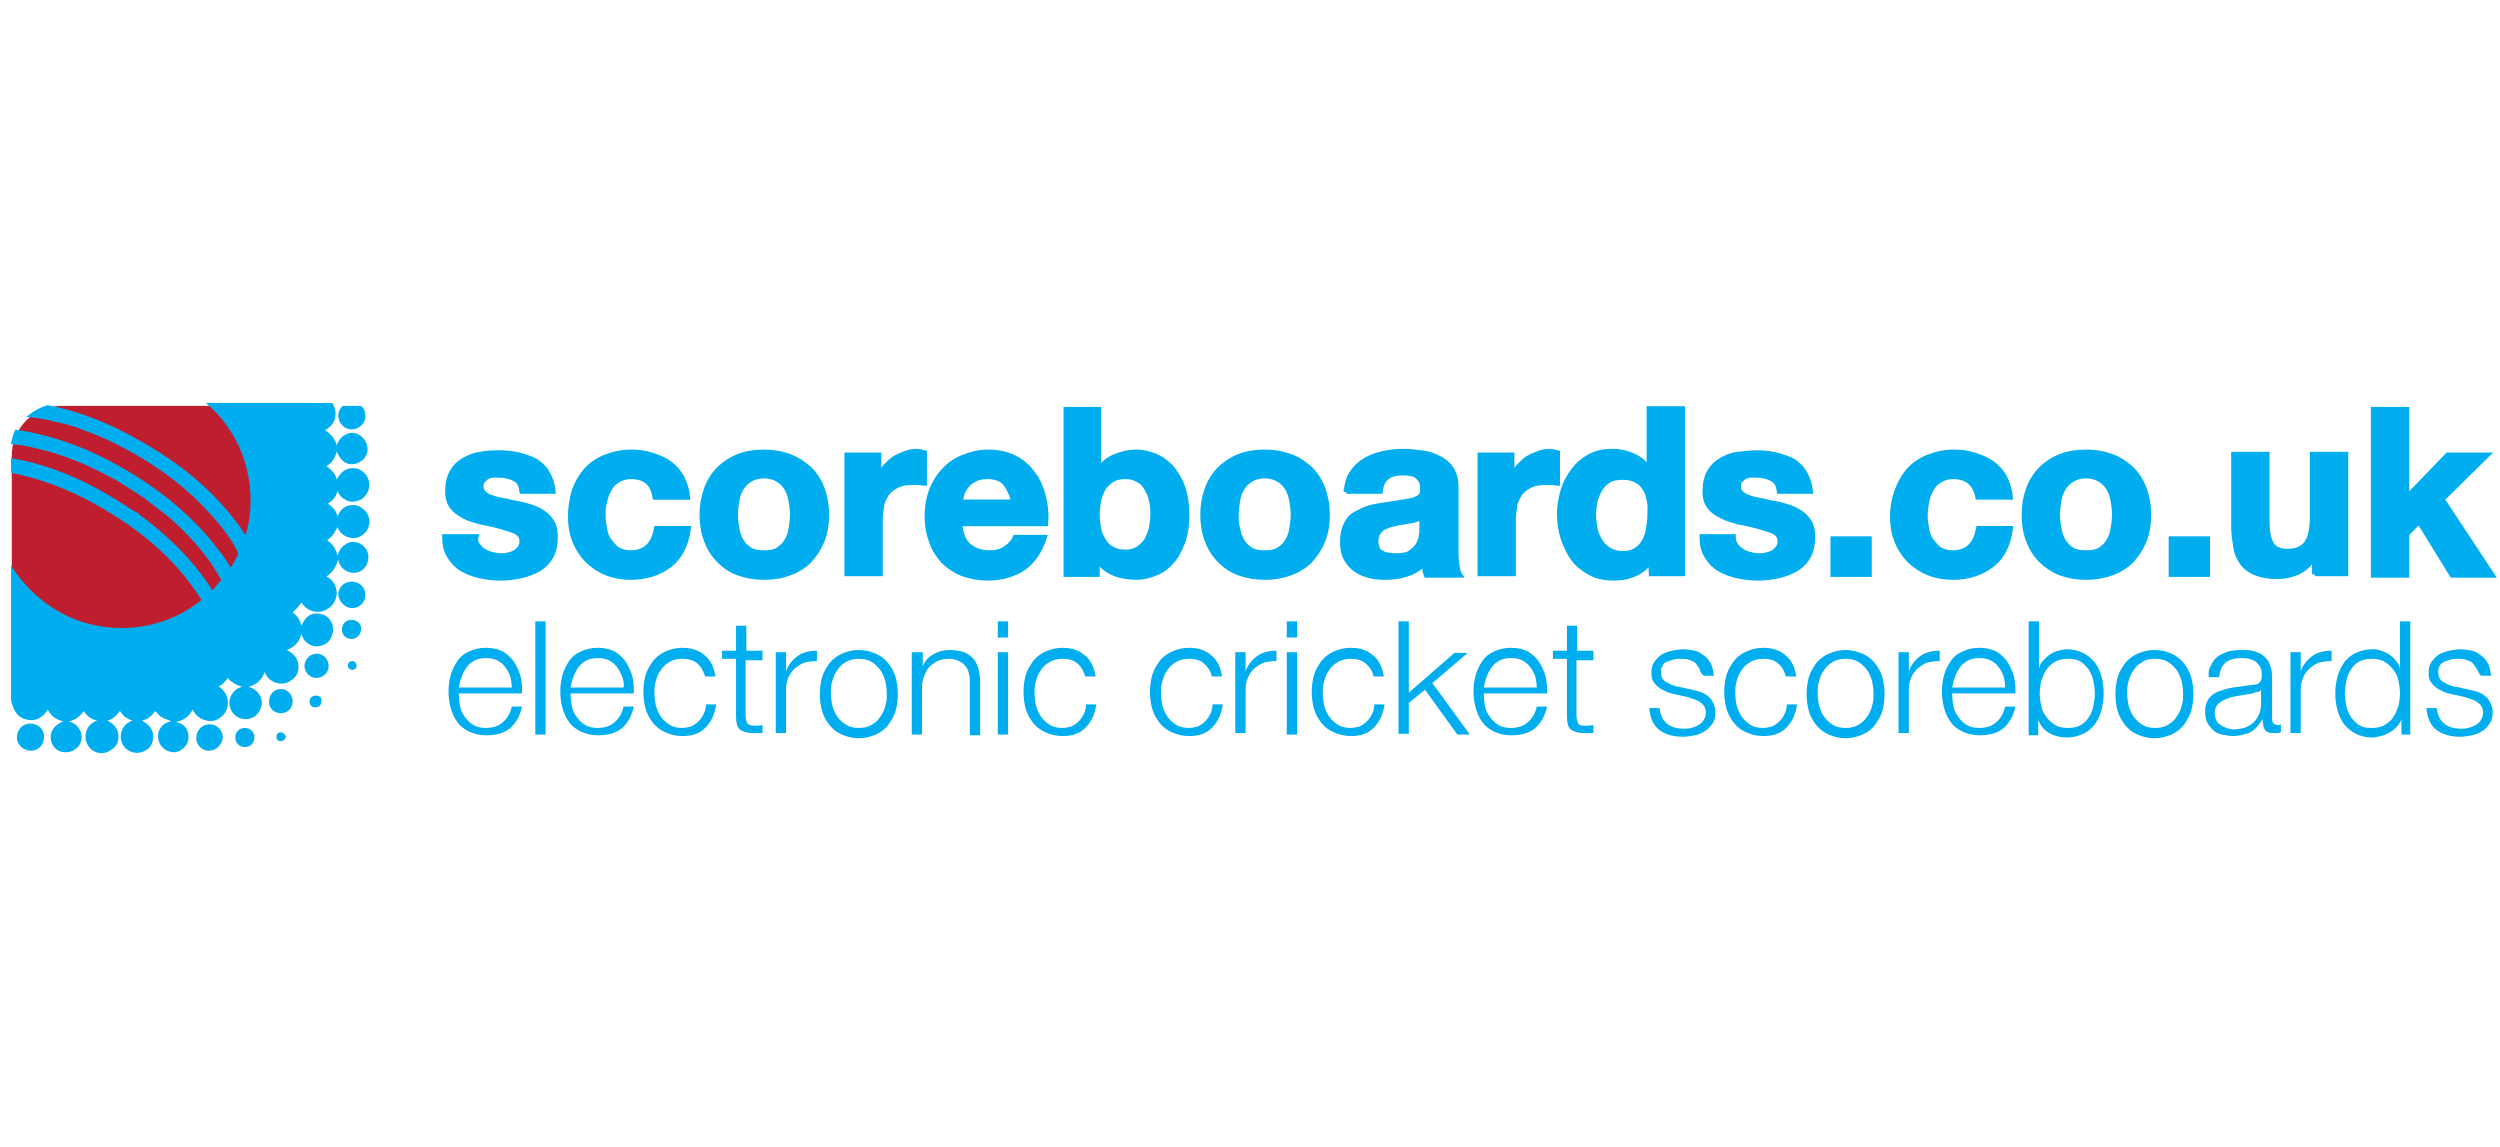 <?xml version="1.0" encoding="utf-8"?>
<!-- Generator: Adobe Illustrator 27.5.0, SVG Export Plug-In . SVG Version: 6.00 Build 0)  -->
<svg version="1.1" id="Layer_1" xmlns="http://www.w3.org/2000/svg" xmlns:xlink="http://www.w3.org/1999/xlink" x="0px" y="0px"
	 viewBox="0 0 340 156" style="enable-background:new 0 0 340 156;" xml:space="preserve">
<style type="text/css">
	.st0{enable-background:new    ;}
	.st1{fill:#00AEEF;}
	.st2{fill:none;stroke:#00AEEF;stroke-width:0.719;stroke-miterlimit:10;}
	.st3{fill:#BE1E2D;}
</style>
<g>
	<g class="st0">
		<path class="st1" d="M64.9,74.1c0.2,0.3,0.5,0.6,0.8,0.8c0.3,0.2,0.7,0.4,1.1,0.5c0.4,0.1,0.8,0.2,1.3,0.2c0.3,0,0.6,0,1-0.1
			s0.7-0.2,0.9-0.3s0.5-0.4,0.7-0.6c0.2-0.3,0.3-0.6,0.3-1c0-0.7-0.4-1.2-1.3-1.5s-2.1-0.7-3.7-1c-0.6-0.1-1.3-0.3-1.9-0.5
			s-1.2-0.5-1.6-0.8c-0.5-0.3-0.9-0.7-1.2-1.2c-0.3-0.5-0.4-1.1-0.4-1.8c0-1,0.2-1.9,0.6-2.6c0.4-0.7,0.9-1.2,1.6-1.6
			c0.7-0.4,1.4-0.7,2.3-0.8c0.8-0.2,1.7-0.2,2.6-0.2c0.9,0,1.7,0.1,2.6,0.3c0.8,0.2,1.6,0.5,2.2,0.8c0.6,0.4,1.2,0.9,1.6,1.6
			c0.4,0.7,0.7,1.5,0.8,2.5h-4.2c-0.1-0.9-0.4-1.4-1-1.7c-0.6-0.3-1.3-0.5-2.1-0.5c-0.3,0-0.5,0-0.8,0s-0.6,0.1-0.8,0.2
			c-0.2,0.1-0.4,0.3-0.6,0.5c-0.2,0.2-0.3,0.5-0.3,0.8c0,0.4,0.1,0.7,0.4,1c0.3,0.3,0.7,0.5,1.1,0.6c0.5,0.2,1,0.3,1.6,0.4
			c0.6,0.1,1.2,0.3,1.9,0.4c0.6,0.1,1.3,0.3,1.9,0.5c0.6,0.2,1.2,0.5,1.6,0.8c0.5,0.3,0.9,0.8,1.2,1.3c0.3,0.5,0.4,1.1,0.4,1.9
			c0,1.1-0.2,2-0.6,2.7c-0.4,0.7-1,1.3-1.7,1.7c-0.7,0.4-1.5,0.7-2.4,0.9s-1.8,0.3-2.7,0.3c-0.9,0-1.9-0.1-2.8-0.3
			c-0.9-0.2-1.7-0.5-2.4-0.9c-0.7-0.4-1.3-1-1.7-1.7c-0.5-0.7-0.7-1.6-0.7-2.7h4.2C64.6,73.3,64.7,73.8,64.9,74.1z"/>
		<path class="st1" d="M85.8,64.8c-0.7,0-1.3,0.2-1.8,0.5c-0.5,0.3-0.9,0.7-1.2,1.3c-0.3,0.5-0.5,1.1-0.6,1.7
			C82,68.9,82,69.5,82,70.1c0,0.6,0.1,1.2,0.2,1.8c0.1,0.6,0.3,1.2,0.6,1.6s0.7,0.9,1.1,1.2c0.5,0.3,1.1,0.5,1.8,0.5
			c1.1,0,1.9-0.3,2.5-0.9c0.6-0.6,0.9-1.4,1.1-2.4h4.3c-0.3,2.2-1.1,3.8-2.5,4.9s-3.2,1.7-5.3,1.7c-1.2,0-2.3-0.2-3.3-0.6
			c-1-0.4-1.9-1-2.6-1.7s-1.3-1.6-1.7-2.6c-0.4-1-0.6-2.1-0.6-3.3c0-1.3,0.2-2.4,0.5-3.5c0.4-1.1,0.9-2,1.6-2.8s1.6-1.4,2.6-1.8
			c1-0.4,2.2-0.7,3.5-0.7c1,0,1.9,0.1,2.8,0.4c0.9,0.3,1.7,0.6,2.4,1.1c0.7,0.5,1.3,1.2,1.7,1.9c0.4,0.8,0.7,1.7,0.8,2.7h-4.4
			C88.8,65.7,87.7,64.8,85.8,64.8z"/>
		<path class="st1" d="M96.1,66.5c0.4-1.1,1-2,1.7-2.7c0.7-0.7,1.6-1.3,2.6-1.7s2.2-0.6,3.5-0.6c1.3,0,2.4,0.2,3.5,0.6
			c1,0.4,1.9,1,2.7,1.7c0.7,0.7,1.3,1.6,1.7,2.7c0.4,1.1,0.6,2.2,0.6,3.5s-0.2,2.5-0.6,3.5c-0.4,1-1,1.9-1.7,2.7
			c-0.7,0.7-1.6,1.3-2.7,1.7c-1,0.4-2.2,0.6-3.5,0.6c-1.3,0-2.4-0.2-3.5-0.6s-1.9-1-2.6-1.7c-0.7-0.7-1.3-1.6-1.7-2.7
			c-0.4-1-0.6-2.2-0.6-3.5S95.7,67.6,96.1,66.5z M100.2,71.9c0.1,0.6,0.3,1.2,0.6,1.7c0.3,0.5,0.7,0.9,1.2,1.2
			c0.5,0.3,1.1,0.4,1.9,0.4s1.4-0.1,1.9-0.4c0.5-0.3,0.9-0.7,1.2-1.2c0.3-0.5,0.5-1,0.6-1.7c0.1-0.6,0.2-1.3,0.2-1.9
			c0-0.6-0.1-1.3-0.2-1.9c-0.1-0.6-0.3-1.2-0.6-1.7c-0.3-0.5-0.7-0.9-1.2-1.2c-0.5-0.3-1.1-0.5-1.9-0.5s-1.4,0.2-1.9,0.5
			c-0.5,0.3-0.9,0.7-1.2,1.2s-0.5,1-0.6,1.7c-0.1,0.6-0.2,1.3-0.2,1.9C100,70.7,100.1,71.3,100.2,71.9z"/>
		<path class="st1" d="M119.5,61.9v3h0.1c0.2-0.5,0.5-1,0.8-1.4c0.4-0.4,0.8-0.8,1.2-1.1c0.5-0.3,1-0.5,1.5-0.7
			c0.5-0.2,1.1-0.3,1.6-0.3c0.3,0,0.6,0.1,1,0.2v4.1c-0.2,0-0.5-0.1-0.8-0.1c-0.3,0-0.6,0-0.8,0c-0.8,0-1.5,0.1-2.1,0.4
			c-0.6,0.3-1,0.6-1.4,1.1c-0.3,0.5-0.6,1-0.7,1.6c-0.1,0.6-0.2,1.3-0.2,2v7.3h-4.5V61.9H119.5z"/>
		<path class="st1" d="M131.7,74.2c0.7,0.6,1.6,1,2.9,1c0.9,0,1.7-0.2,2.3-0.7c0.6-0.4,1-0.9,1.2-1.4h3.9c-0.6,1.9-1.6,3.3-2.9,4.2
			c-1.3,0.8-2.9,1.3-4.7,1.3c-1.3,0-2.4-0.2-3.5-0.6c-1-0.4-1.9-1-2.6-1.7c-0.7-0.8-1.3-1.7-1.6-2.7c-0.4-1-0.6-2.2-0.6-3.5
			c0-1.2,0.2-2.3,0.6-3.4c0.4-1,1-2,1.7-2.7c0.7-0.8,1.6-1.4,2.6-1.8c1-0.4,2.1-0.7,3.4-0.7c1.4,0,2.6,0.3,3.6,0.8
			c1,0.5,1.9,1.3,2.5,2.2c0.7,0.9,1.1,1.9,1.4,3.1c0.3,1.2,0.4,2.4,0.3,3.6h-11.7C130.6,72.5,131,73.6,131.7,74.2z M136.7,65.7
			c-0.5-0.6-1.3-0.9-2.4-0.9c-0.7,0-1.3,0.1-1.8,0.4s-0.8,0.5-1.1,0.9s-0.5,0.7-0.6,1.1s-0.2,0.8-0.2,1.1h7.3
			C137.6,67.1,137.2,66.3,136.7,65.7z"/>
		<path class="st1" d="M149.4,55.7v8.2h0.1c0.5-0.8,1.3-1.5,2.2-1.8c0.9-0.4,1.9-0.6,2.9-0.6c0.8,0,1.6,0.2,2.4,0.5
			c0.8,0.3,1.5,0.8,2.2,1.5c0.6,0.7,1.2,1.6,1.6,2.7c0.4,1.1,0.6,2.4,0.6,3.8s-0.2,2.8-0.6,3.8s-0.9,2-1.6,2.7
			c-0.6,0.7-1.4,1.2-2.2,1.5c-0.8,0.3-1.6,0.5-2.4,0.5c-1.2,0-2.3-0.2-3.2-0.6s-1.7-1-2.1-1.9h-0.1v2.1h-4.2V55.7H149.4z M156.6,68
			c-0.1-0.6-0.4-1.2-0.7-1.7c-0.3-0.5-0.7-0.9-1.2-1.1c-0.5-0.3-1-0.4-1.7-0.4c-0.6,0-1.2,0.1-1.7,0.4c-0.5,0.3-0.9,0.7-1.2,1.1
			c-0.3,0.5-0.5,1-0.7,1.7c-0.1,0.6-0.2,1.3-0.2,2c0,0.7,0.1,1.3,0.2,1.9c0.1,0.6,0.4,1.2,0.7,1.7s0.7,0.9,1.2,1.1
			c0.5,0.3,1,0.4,1.7,0.4c0.7,0,1.2-0.1,1.7-0.4c0.5-0.3,0.9-0.7,1.2-1.1c0.3-0.5,0.5-1,0.7-1.7c0.1-0.6,0.2-1.3,0.2-1.9
			C156.8,69.3,156.8,68.7,156.6,68z"/>
		<path class="st1" d="M164.2,66.5c0.4-1.1,1-2,1.7-2.7c0.7-0.7,1.6-1.3,2.6-1.7s2.2-0.6,3.5-0.6c1.3,0,2.4,0.2,3.5,0.6
			s1.9,1,2.7,1.7c0.7,0.7,1.3,1.6,1.7,2.7c0.4,1.1,0.6,2.2,0.6,3.5s-0.2,2.5-0.6,3.5c-0.4,1-1,1.9-1.7,2.7c-0.7,0.7-1.6,1.3-2.7,1.7
			s-2.2,0.6-3.5,0.6c-1.3,0-2.4-0.2-3.5-0.6s-1.9-1-2.6-1.7c-0.7-0.7-1.3-1.6-1.7-2.7c-0.4-1-0.6-2.2-0.6-3.5S163.8,67.6,164.2,66.5
			z M168.3,71.9c0.1,0.6,0.3,1.2,0.6,1.7c0.3,0.5,0.7,0.9,1.2,1.2c0.5,0.3,1.1,0.4,1.9,0.4s1.4-0.1,1.9-0.4c0.5-0.3,0.9-0.7,1.2-1.2
			c0.3-0.5,0.5-1,0.6-1.7c0.1-0.6,0.2-1.3,0.2-1.9c0-0.6-0.1-1.3-0.2-1.9c-0.1-0.6-0.3-1.2-0.6-1.7c-0.3-0.5-0.7-0.9-1.2-1.2
			c-0.5-0.3-1.1-0.5-1.9-0.5s-1.4,0.2-1.9,0.5c-0.5,0.3-0.9,0.7-1.2,1.2s-0.5,1-0.6,1.7c-0.1,0.6-0.2,1.3-0.2,1.9
			C168.1,70.7,168.1,71.3,168.3,71.9z"/>
		<path class="st1" d="M183.1,66.9c0.1-1,0.3-1.9,0.8-2.6s1-1.2,1.8-1.7c0.7-0.4,1.5-0.7,2.4-0.9s1.8-0.3,2.7-0.3
			c0.8,0,1.6,0.1,2.5,0.2c0.8,0.1,1.6,0.3,2.3,0.7c0.7,0.3,1.3,0.8,1.7,1.4c0.4,0.6,0.7,1.4,0.7,2.4v8.5c0,0.7,0,1.4,0.1,2.1
			s0.2,1.2,0.4,1.5h-4.5c-0.1-0.3-0.2-0.5-0.2-0.8s-0.1-0.5-0.1-0.8c-0.7,0.7-1.5,1.2-2.5,1.5c-1,0.3-1.9,0.4-3,0.4
			c-0.8,0-1.5-0.1-2.2-0.3s-1.3-0.5-1.8-0.9c-0.5-0.4-0.9-0.9-1.2-1.5c-0.3-0.6-0.4-1.3-0.4-2.2c0-0.9,0.2-1.7,0.5-2.3
			c0.3-0.6,0.7-1.1,1.3-1.4s1.1-0.6,1.8-0.8s1.3-0.3,2-0.4c0.7-0.1,1.3-0.2,2-0.3c0.6-0.1,1.2-0.2,1.7-0.3c0.5-0.1,0.9-0.3,1.2-0.5
			c0.3-0.2,0.4-0.6,0.4-1.1c0-0.5-0.1-0.9-0.2-1.1c-0.2-0.3-0.4-0.5-0.6-0.7c-0.3-0.2-0.6-0.3-0.9-0.3c-0.3-0.1-0.7-0.1-1.1-0.1
			c-0.9,0-1.6,0.2-2.1,0.6c-0.5,0.4-0.8,1-0.9,1.9H183.1z M193.4,70.2c-0.2,0.2-0.4,0.3-0.7,0.4c-0.3,0.1-0.6,0.2-0.9,0.2
			c-0.3,0.1-0.7,0.1-1,0.2c-0.4,0-0.7,0.1-1.1,0.2c-0.3,0.1-0.7,0.1-1,0.3c-0.3,0.1-0.6,0.2-0.8,0.4c-0.2,0.2-0.4,0.4-0.6,0.7
			c-0.1,0.3-0.2,0.6-0.2,1c0,0.4,0.1,0.7,0.2,1c0.1,0.3,0.3,0.5,0.6,0.6c0.3,0.2,0.5,0.3,0.9,0.3c0.3,0.1,0.7,0.1,1,0.1
			c0.9,0,1.6-0.1,2-0.4s0.8-0.6,1.1-1.1c0.2-0.4,0.4-0.8,0.4-1.2c0.1-0.4,0.1-0.8,0.1-1V70.2z"/>
		<path class="st1" d="M205.6,61.9v3h0.1c0.2-0.5,0.5-1,0.8-1.4c0.4-0.4,0.8-0.8,1.2-1.1c0.5-0.3,1-0.5,1.5-0.7
			c0.5-0.2,1.1-0.3,1.6-0.3c0.3,0,0.6,0.1,1,0.2v4.1c-0.2,0-0.5-0.1-0.8-0.1c-0.3,0-0.6,0-0.8,0c-0.8,0-1.5,0.1-2.1,0.4
			c-0.6,0.3-1,0.6-1.4,1.1c-0.3,0.5-0.6,1-0.7,1.6c-0.1,0.6-0.2,1.3-0.2,2v7.3h-4.5V61.9H205.6z"/>
		<path class="st1" d="M224.5,76.1c-0.5,0.9-1.2,1.5-2.1,1.9c-0.8,0.4-1.8,0.6-2.9,0.6c-1.2,0-2.3-0.2-3.2-0.7
			c-0.9-0.5-1.7-1.1-2.3-1.9c-0.6-0.8-1-1.7-1.4-2.8c-0.3-1-0.5-2.1-0.5-3.3c0-1.1,0.2-2.1,0.5-3.2c0.3-1,0.8-1.9,1.4-2.7
			c0.6-0.8,1.3-1.4,2.2-1.9c0.9-0.5,1.9-0.7,3.1-0.7c1,0,1.9,0.2,2.8,0.6c0.9,0.4,1.6,1,2.1,1.8h0.1v-8.2h4.5v22.4h-4.2L224.5,76.1
			L224.5,76.1z M224.3,68c-0.1-0.6-0.3-1.2-0.6-1.6c-0.3-0.5-0.7-0.9-1.2-1.1c-0.5-0.3-1.1-0.4-1.8-0.4s-1.4,0.1-1.9,0.4
			c-0.5,0.3-0.9,0.7-1.2,1.2c-0.3,0.5-0.5,1-0.7,1.6c-0.1,0.6-0.2,1.3-0.2,1.9c0,0.6,0.1,1.3,0.2,1.9c0.1,0.6,0.4,1.2,0.7,1.7
			c0.3,0.5,0.7,0.9,1.2,1.2c0.5,0.3,1.1,0.5,1.8,0.5c0.7,0,1.3-0.1,1.8-0.4c0.5-0.3,0.9-0.7,1.2-1.2c0.3-0.5,0.5-1.1,0.6-1.7
			c0.1-0.6,0.2-1.3,0.2-1.9S224.5,68.7,224.3,68z"/>
		<path class="st1" d="M236,74.1c0.2,0.3,0.5,0.6,0.8,0.8s0.7,0.4,1.1,0.5c0.4,0.1,0.8,0.2,1.3,0.2c0.3,0,0.6,0,1-0.1
			s0.7-0.2,0.9-0.3s0.5-0.4,0.7-0.6c0.2-0.3,0.3-0.6,0.3-1c0-0.7-0.4-1.2-1.3-1.5c-0.9-0.3-2.1-0.7-3.7-1c-0.7-0.1-1.3-0.3-1.9-0.5
			c-0.6-0.2-1.2-0.5-1.7-0.8c-0.5-0.3-0.9-0.7-1.2-1.2s-0.4-1.1-0.4-1.8c0-1,0.2-1.9,0.6-2.6c0.4-0.7,0.9-1.2,1.6-1.6
			c0.7-0.4,1.4-0.7,2.3-0.8s1.7-0.2,2.6-0.2s1.7,0.1,2.6,0.3c0.8,0.2,1.6,0.5,2.2,0.8c0.6,0.4,1.2,0.9,1.6,1.6
			c0.4,0.7,0.7,1.5,0.8,2.5h-4.2c-0.1-0.9-0.4-1.4-1-1.7c-0.6-0.3-1.3-0.5-2.1-0.5c-0.3,0-0.5,0-0.8,0s-0.6,0.1-0.8,0.2
			c-0.2,0.1-0.4,0.3-0.6,0.5c-0.2,0.2-0.3,0.5-0.3,0.8c0,0.4,0.1,0.7,0.4,1c0.3,0.3,0.7,0.5,1.1,0.6c0.5,0.2,1,0.3,1.6,0.4
			c0.6,0.1,1.2,0.3,1.9,0.4c0.6,0.1,1.3,0.3,1.9,0.5c0.6,0.2,1.2,0.5,1.6,0.8c0.5,0.3,0.9,0.8,1.2,1.3c0.3,0.5,0.4,1.1,0.4,1.9
			c0,1.1-0.2,2-0.6,2.7c-0.4,0.7-1,1.3-1.7,1.7c-0.7,0.4-1.5,0.7-2.4,0.9c-0.9,0.2-1.8,0.3-2.7,0.3c-0.9,0-1.9-0.1-2.8-0.3
			s-1.7-0.5-2.4-0.9c-0.7-0.4-1.3-1-1.7-1.7c-0.5-0.7-0.7-1.6-0.7-2.7h4.2C235.7,73.3,235.8,73.8,236,74.1z"/>
		<path class="st1" d="M254.2,73.3v4.8h-4.9v-4.8H254.2z"/>
		<path class="st1" d="M265.6,64.8c-0.7,0-1.3,0.2-1.8,0.5c-0.5,0.3-0.9,0.7-1.2,1.3c-0.3,0.5-0.5,1.1-0.6,1.7
			c-0.1,0.6-0.2,1.2-0.2,1.8c0,0.6,0.1,1.2,0.2,1.8s0.3,1.2,0.6,1.6s0.7,0.9,1.1,1.2c0.5,0.3,1.1,0.5,1.8,0.5c1.1,0,1.9-0.3,2.5-0.9
			c0.6-0.6,0.9-1.4,1.1-2.4h4.3c-0.3,2.2-1.1,3.8-2.5,4.9s-3.2,1.7-5.3,1.7c-1.2,0-2.3-0.2-3.3-0.6c-1-0.4-1.9-1-2.6-1.7
			c-0.7-0.7-1.3-1.6-1.7-2.6c-0.4-1-0.6-2.1-0.6-3.3c0-1.3,0.2-2.4,0.6-3.5c0.4-1.1,0.9-2,1.6-2.8c0.7-0.8,1.6-1.4,2.6-1.8
			c1-0.4,2.2-0.7,3.5-0.7c1,0,1.9,0.1,2.8,0.4c0.9,0.3,1.7,0.6,2.4,1.1c0.7,0.5,1.3,1.2,1.7,1.9c0.4,0.8,0.7,1.7,0.8,2.7h-4.4
			C268.6,65.7,267.5,64.8,265.6,64.8z"/>
		<path class="st1" d="M275.9,66.5c0.4-1.1,1-2,1.7-2.7c0.7-0.7,1.6-1.3,2.6-1.7c1-0.4,2.2-0.6,3.5-0.6s2.4,0.2,3.5,0.6
			s1.9,1,2.7,1.7c0.7,0.7,1.3,1.6,1.7,2.7s0.6,2.2,0.6,3.5s-0.2,2.5-0.6,3.5c-0.4,1-1,1.9-1.7,2.7c-0.7,0.7-1.6,1.3-2.7,1.7
			s-2.2,0.6-3.5,0.6s-2.4-0.2-3.5-0.6c-1-0.4-1.9-1-2.6-1.7s-1.3-1.6-1.7-2.7c-0.4-1-0.6-2.2-0.6-3.5S275.5,67.6,275.9,66.5z
			 M280,71.9c0.1,0.6,0.3,1.2,0.6,1.7c0.3,0.5,0.7,0.9,1.2,1.2c0.5,0.3,1.1,0.4,1.9,0.4s1.4-0.1,1.9-0.4s0.9-0.7,1.2-1.2
			c0.3-0.5,0.5-1,0.6-1.7c0.1-0.6,0.2-1.3,0.2-1.9c0-0.6-0.1-1.3-0.2-1.9c-0.1-0.6-0.3-1.2-0.6-1.7c-0.3-0.5-0.7-0.9-1.2-1.2
			c-0.5-0.3-1.1-0.5-1.9-0.5s-1.4,0.2-1.9,0.5c-0.5,0.3-0.9,0.7-1.2,1.2c-0.3,0.5-0.5,1-0.6,1.7c-0.1,0.6-0.2,1.3-0.2,1.9
			C279.8,70.7,279.9,71.3,280,71.9z"/>
		<path class="st1" d="M300.2,73.3v4.8h-4.9v-4.8H300.2z"/>
		<path class="st1" d="M314.8,78.1v-2.3h-0.1c-0.6,0.9-1.3,1.6-2.2,2s-1.8,0.6-2.8,0.6c-1.2,0-2.2-0.2-2.9-0.5
			c-0.8-0.3-1.4-0.8-1.8-1.3c-0.4-0.6-0.8-1.3-0.9-2.1s-0.3-1.7-0.3-2.7v-10h4.5v9.2c0,1.3,0.2,2.3,0.6,3c0.4,0.7,1.2,1,2.2,1
			c1.2,0,2.1-0.4,2.6-1.1c0.5-0.7,0.8-1.9,0.8-3.6v-8.5h4.5v16.2H314.8z"/>
		<path class="st1" d="M327.3,55.7v12l5.6-5.8h5.3l-6.1,6l6.8,10.3h-5.4l-4.5-7.3l-1.7,1.7v5.6h-4.5V55.7H327.3z"/>
	</g>
	<g class="st0">
		<path class="st2" d="M64.9,74.1c0.2,0.3,0.5,0.6,0.8,0.8c0.3,0.2,0.7,0.4,1.1,0.5c0.4,0.1,0.8,0.2,1.3,0.2c0.3,0,0.6,0,1-0.1
			s0.7-0.2,0.9-0.3s0.5-0.4,0.7-0.6c0.2-0.3,0.3-0.6,0.3-1c0-0.7-0.4-1.2-1.3-1.5s-2.1-0.7-3.7-1c-0.6-0.1-1.3-0.3-1.9-0.5
			s-1.2-0.5-1.6-0.8c-0.5-0.3-0.9-0.7-1.2-1.2c-0.3-0.5-0.4-1.1-0.4-1.8c0-1,0.2-1.9,0.6-2.6c0.4-0.7,0.9-1.2,1.6-1.6
			c0.7-0.4,1.4-0.7,2.3-0.8c0.8-0.2,1.7-0.2,2.6-0.2c0.9,0,1.7,0.1,2.6,0.3c0.8,0.2,1.6,0.5,2.2,0.8c0.6,0.4,1.2,0.9,1.6,1.6
			c0.4,0.7,0.7,1.5,0.8,2.5h-4.2c-0.1-0.9-0.4-1.4-1-1.7c-0.6-0.3-1.3-0.5-2.1-0.5c-0.3,0-0.5,0-0.8,0s-0.6,0.1-0.8,0.2
			c-0.2,0.1-0.4,0.3-0.6,0.5c-0.2,0.2-0.3,0.5-0.3,0.8c0,0.4,0.1,0.7,0.4,1c0.3,0.3,0.7,0.5,1.1,0.6c0.5,0.2,1,0.3,1.6,0.4
			c0.6,0.1,1.2,0.3,1.9,0.4c0.6,0.1,1.3,0.3,1.9,0.5c0.6,0.2,1.2,0.5,1.6,0.8c0.5,0.3,0.9,0.8,1.2,1.3c0.3,0.5,0.4,1.1,0.4,1.9
			c0,1.1-0.2,2-0.6,2.7c-0.4,0.7-1,1.3-1.7,1.7c-0.7,0.4-1.5,0.7-2.4,0.9s-1.8,0.3-2.7,0.3c-0.9,0-1.9-0.1-2.8-0.3
			c-0.9-0.2-1.7-0.5-2.4-0.9c-0.7-0.4-1.3-1-1.7-1.7c-0.5-0.7-0.7-1.6-0.7-2.7h4.2C64.6,73.3,64.7,73.8,64.9,74.1z"/>
		<path class="st2" d="M85.8,64.8c-0.7,0-1.3,0.2-1.8,0.5c-0.5,0.3-0.9,0.7-1.2,1.3c-0.3,0.5-0.5,1.1-0.6,1.7
			C82,68.9,82,69.5,82,70.1c0,0.6,0.1,1.2,0.2,1.8c0.1,0.6,0.3,1.2,0.6,1.6s0.7,0.9,1.1,1.2c0.5,0.3,1.1,0.5,1.8,0.5
			c1.1,0,1.9-0.3,2.5-0.9c0.6-0.6,0.9-1.4,1.1-2.4h4.3c-0.3,2.2-1.1,3.8-2.5,4.9s-3.2,1.7-5.3,1.7c-1.2,0-2.3-0.2-3.3-0.6
			c-1-0.4-1.9-1-2.6-1.7s-1.3-1.6-1.7-2.6c-0.4-1-0.6-2.1-0.6-3.3c0-1.3,0.2-2.4,0.5-3.5c0.4-1.1,0.9-2,1.6-2.8s1.6-1.4,2.6-1.8
			c1-0.4,2.2-0.7,3.5-0.7c1,0,1.9,0.1,2.8,0.4c0.9,0.3,1.7,0.6,2.4,1.1c0.7,0.5,1.3,1.2,1.7,1.9c0.4,0.8,0.7,1.7,0.8,2.7h-4.4
			C88.8,65.7,87.7,64.8,85.8,64.8z"/>
		<path class="st2" d="M96.1,66.5c0.4-1.1,1-2,1.7-2.7c0.7-0.7,1.6-1.3,2.6-1.7s2.2-0.6,3.5-0.6c1.3,0,2.4,0.2,3.5,0.6
			c1,0.4,1.9,1,2.7,1.7c0.7,0.7,1.3,1.6,1.7,2.7c0.4,1.1,0.6,2.2,0.6,3.5s-0.2,2.5-0.6,3.5c-0.4,1-1,1.9-1.7,2.7
			c-0.7,0.7-1.6,1.3-2.7,1.7c-1,0.4-2.2,0.6-3.5,0.6c-1.3,0-2.4-0.2-3.5-0.6s-1.9-1-2.6-1.7c-0.7-0.7-1.3-1.6-1.7-2.7
			c-0.4-1-0.6-2.2-0.6-3.5S95.7,67.6,96.1,66.5z M100.2,71.9c0.1,0.6,0.3,1.2,0.6,1.7c0.3,0.5,0.7,0.9,1.2,1.2
			c0.5,0.3,1.1,0.4,1.9,0.4s1.4-0.1,1.9-0.4c0.5-0.3,0.9-0.7,1.2-1.2c0.3-0.5,0.5-1,0.6-1.7c0.1-0.6,0.2-1.3,0.2-1.9
			c0-0.6-0.1-1.3-0.2-1.9c-0.1-0.6-0.3-1.2-0.6-1.7c-0.3-0.5-0.7-0.9-1.2-1.2c-0.5-0.3-1.1-0.5-1.9-0.5s-1.4,0.2-1.9,0.5
			c-0.5,0.3-0.9,0.7-1.2,1.2s-0.5,1-0.6,1.7c-0.1,0.6-0.2,1.3-0.2,1.9C100,70.7,100.1,71.3,100.2,71.9z"/>
		<path class="st2" d="M119.5,61.9v3h0.1c0.2-0.5,0.5-1,0.8-1.4c0.4-0.4,0.8-0.8,1.2-1.1c0.5-0.3,1-0.5,1.5-0.7
			c0.5-0.2,1.1-0.3,1.6-0.3c0.3,0,0.6,0.1,1,0.2v4.1c-0.2,0-0.5-0.1-0.8-0.1c-0.3,0-0.6,0-0.8,0c-0.8,0-1.5,0.1-2.1,0.4
			c-0.6,0.3-1,0.6-1.4,1.1c-0.3,0.5-0.6,1-0.7,1.6c-0.1,0.6-0.2,1.3-0.2,2v7.3h-4.5V61.9H119.5z"/>
		<path class="st2" d="M131.7,74.2c0.7,0.6,1.6,1,2.9,1c0.9,0,1.7-0.2,2.3-0.7c0.6-0.4,1-0.9,1.2-1.4h3.9c-0.6,1.9-1.6,3.3-2.9,4.2
			c-1.3,0.8-2.9,1.3-4.7,1.3c-1.3,0-2.4-0.2-3.5-0.6c-1-0.4-1.9-1-2.6-1.7c-0.7-0.8-1.3-1.7-1.6-2.7c-0.4-1-0.6-2.2-0.6-3.5
			c0-1.2,0.2-2.3,0.6-3.4c0.4-1,1-2,1.7-2.7c0.7-0.8,1.6-1.4,2.6-1.8c1-0.4,2.1-0.7,3.4-0.7c1.4,0,2.6,0.3,3.6,0.8
			c1,0.5,1.9,1.3,2.5,2.2c0.7,0.9,1.1,1.9,1.4,3.1c0.3,1.2,0.4,2.4,0.3,3.6h-11.7C130.6,72.5,131,73.6,131.7,74.2z M136.7,65.7
			c-0.5-0.6-1.3-0.9-2.4-0.9c-0.7,0-1.3,0.1-1.8,0.4s-0.8,0.5-1.1,0.9s-0.5,0.7-0.6,1.1s-0.2,0.8-0.2,1.1h7.3
			C137.6,67.1,137.2,66.3,136.7,65.7z"/>
		<path class="st2" d="M149.4,55.7v8.2h0.1c0.5-0.8,1.3-1.5,2.2-1.8c0.9-0.4,1.9-0.6,2.9-0.6c0.8,0,1.6,0.2,2.4,0.5
			c0.8,0.3,1.5,0.8,2.2,1.5c0.6,0.7,1.2,1.6,1.6,2.7c0.4,1.1,0.6,2.4,0.6,3.8s-0.2,2.8-0.6,3.8s-0.9,2-1.6,2.7
			c-0.6,0.7-1.4,1.2-2.2,1.5c-0.8,0.3-1.6,0.5-2.4,0.5c-1.2,0-2.3-0.2-3.2-0.6s-1.7-1-2.1-1.9h-0.1v2.1h-4.2V55.7H149.4z M156.6,68
			c-0.1-0.6-0.4-1.2-0.7-1.7c-0.3-0.5-0.7-0.9-1.2-1.1c-0.5-0.3-1-0.4-1.7-0.4c-0.6,0-1.2,0.1-1.7,0.4c-0.5,0.3-0.9,0.7-1.2,1.1
			c-0.3,0.5-0.5,1-0.7,1.7c-0.1,0.6-0.2,1.3-0.2,2c0,0.7,0.1,1.3,0.2,1.9c0.1,0.6,0.4,1.2,0.7,1.7s0.7,0.9,1.2,1.1
			c0.5,0.3,1,0.4,1.7,0.4c0.7,0,1.2-0.1,1.7-0.4c0.5-0.3,0.9-0.7,1.2-1.1c0.3-0.5,0.5-1,0.7-1.7c0.1-0.6,0.2-1.3,0.2-1.9
			C156.8,69.3,156.8,68.7,156.6,68z"/>
		<path class="st2" d="M164.2,66.5c0.4-1.1,1-2,1.7-2.7c0.7-0.7,1.6-1.3,2.6-1.7s2.2-0.6,3.5-0.6c1.3,0,2.4,0.2,3.5,0.6
			s1.9,1,2.7,1.7c0.7,0.7,1.3,1.6,1.7,2.7c0.4,1.1,0.6,2.2,0.6,3.5s-0.2,2.5-0.6,3.5c-0.4,1-1,1.9-1.7,2.7c-0.7,0.7-1.6,1.3-2.7,1.7
			s-2.2,0.6-3.5,0.6c-1.3,0-2.4-0.2-3.5-0.6s-1.9-1-2.6-1.7c-0.7-0.7-1.3-1.6-1.7-2.7c-0.4-1-0.6-2.2-0.6-3.5S163.8,67.6,164.2,66.5
			z M168.3,71.9c0.1,0.6,0.3,1.2,0.6,1.7c0.3,0.5,0.7,0.9,1.2,1.2c0.5,0.3,1.1,0.4,1.9,0.4s1.4-0.1,1.9-0.4c0.5-0.3,0.9-0.7,1.2-1.2
			c0.3-0.5,0.5-1,0.6-1.7c0.1-0.6,0.2-1.3,0.2-1.9c0-0.6-0.1-1.3-0.2-1.9c-0.1-0.6-0.3-1.2-0.6-1.7c-0.3-0.5-0.7-0.9-1.2-1.2
			c-0.5-0.3-1.1-0.5-1.9-0.5s-1.4,0.2-1.9,0.5c-0.5,0.3-0.9,0.7-1.2,1.2s-0.5,1-0.6,1.7c-0.1,0.6-0.2,1.3-0.2,1.9
			C168.1,70.7,168.1,71.3,168.3,71.9z"/>
		<path class="st2" d="M183.1,66.9c0.1-1,0.3-1.9,0.8-2.6s1-1.2,1.8-1.7c0.7-0.4,1.5-0.7,2.4-0.9s1.8-0.3,2.7-0.3
			c0.8,0,1.6,0.1,2.5,0.2c0.8,0.1,1.6,0.3,2.3,0.7c0.7,0.3,1.3,0.8,1.7,1.4c0.4,0.6,0.7,1.4,0.7,2.4v8.5c0,0.7,0,1.4,0.1,2.1
			s0.2,1.2,0.4,1.5h-4.5c-0.1-0.3-0.2-0.5-0.2-0.8s-0.1-0.5-0.1-0.8c-0.7,0.7-1.5,1.2-2.5,1.5c-1,0.3-1.9,0.4-3,0.4
			c-0.8,0-1.5-0.1-2.2-0.3s-1.3-0.5-1.8-0.9c-0.5-0.4-0.9-0.9-1.2-1.5c-0.3-0.6-0.4-1.3-0.4-2.2c0-0.9,0.2-1.7,0.5-2.3
			c0.3-0.6,0.7-1.1,1.3-1.4s1.1-0.6,1.8-0.8s1.3-0.3,2-0.4c0.7-0.1,1.3-0.2,2-0.3c0.6-0.1,1.2-0.2,1.7-0.3c0.5-0.1,0.9-0.3,1.2-0.5
			c0.3-0.2,0.4-0.6,0.4-1.1c0-0.5-0.1-0.9-0.2-1.1c-0.2-0.3-0.4-0.5-0.6-0.7c-0.3-0.2-0.6-0.3-0.9-0.3c-0.3-0.1-0.7-0.1-1.1-0.1
			c-0.9,0-1.6,0.2-2.1,0.6c-0.5,0.4-0.8,1-0.9,1.9H183.1z M193.4,70.2c-0.2,0.2-0.4,0.3-0.7,0.4c-0.3,0.1-0.6,0.2-0.9,0.2
			c-0.3,0.1-0.7,0.1-1,0.2c-0.4,0-0.7,0.1-1.1,0.2c-0.3,0.1-0.7,0.1-1,0.3c-0.3,0.1-0.6,0.2-0.8,0.4c-0.2,0.2-0.4,0.4-0.6,0.7
			c-0.1,0.3-0.2,0.6-0.2,1c0,0.4,0.1,0.7,0.2,1c0.1,0.3,0.3,0.5,0.6,0.6c0.3,0.2,0.5,0.3,0.9,0.3c0.3,0.1,0.7,0.1,1,0.1
			c0.9,0,1.6-0.1,2-0.4s0.8-0.6,1.1-1.1c0.2-0.4,0.4-0.8,0.4-1.2c0.1-0.4,0.1-0.8,0.1-1V70.2z"/>
		<path class="st2" d="M205.6,61.9v3h0.1c0.2-0.5,0.5-1,0.8-1.4c0.4-0.4,0.8-0.8,1.2-1.1c0.5-0.3,1-0.5,1.5-0.7
			c0.5-0.2,1.1-0.3,1.6-0.3c0.3,0,0.6,0.1,1,0.2v4.1c-0.2,0-0.5-0.1-0.8-0.1c-0.3,0-0.6,0-0.8,0c-0.8,0-1.5,0.1-2.1,0.4
			c-0.6,0.3-1,0.6-1.4,1.1c-0.3,0.5-0.6,1-0.7,1.6c-0.1,0.6-0.2,1.3-0.2,2v7.3h-4.5V61.9H205.6z"/>
		<path class="st2" d="M224.5,76.1c-0.5,0.9-1.2,1.5-2.1,1.9c-0.8,0.4-1.8,0.6-2.9,0.6c-1.2,0-2.3-0.2-3.2-0.7
			c-0.9-0.5-1.7-1.1-2.3-1.9c-0.6-0.8-1-1.7-1.4-2.8c-0.3-1-0.5-2.1-0.5-3.3c0-1.1,0.2-2.1,0.5-3.2c0.3-1,0.8-1.9,1.4-2.7
			c0.6-0.8,1.3-1.4,2.2-1.9c0.9-0.5,1.9-0.7,3.1-0.7c1,0,1.9,0.2,2.8,0.6c0.9,0.4,1.6,1,2.1,1.8h0.1v-8.2h4.5v22.4h-4.2L224.5,76.1
			L224.5,76.1z M224.3,68c-0.1-0.6-0.3-1.2-0.6-1.6c-0.3-0.5-0.7-0.9-1.2-1.1c-0.5-0.3-1.1-0.4-1.8-0.4s-1.4,0.1-1.9,0.4
			c-0.5,0.3-0.9,0.7-1.2,1.2c-0.3,0.5-0.5,1-0.7,1.6c-0.1,0.6-0.2,1.3-0.2,1.9c0,0.6,0.1,1.3,0.2,1.9c0.1,0.6,0.4,1.2,0.7,1.7
			c0.3,0.5,0.7,0.9,1.2,1.2c0.5,0.3,1.1,0.5,1.8,0.5c0.7,0,1.3-0.1,1.8-0.4c0.5-0.3,0.9-0.7,1.2-1.2c0.3-0.5,0.5-1.1,0.6-1.7
			c0.1-0.6,0.2-1.3,0.2-1.9S224.5,68.7,224.3,68z"/>
		<path class="st2" d="M236,74.1c0.2,0.3,0.5,0.6,0.8,0.8s0.7,0.4,1.1,0.5c0.4,0.1,0.8,0.2,1.3,0.2c0.3,0,0.6,0,1-0.1
			s0.7-0.2,0.9-0.3s0.5-0.4,0.7-0.6c0.2-0.3,0.3-0.6,0.3-1c0-0.7-0.4-1.2-1.3-1.5c-0.9-0.3-2.1-0.7-3.7-1c-0.7-0.1-1.3-0.3-1.9-0.5
			c-0.6-0.2-1.2-0.5-1.7-0.8c-0.5-0.3-0.9-0.7-1.2-1.2s-0.4-1.1-0.4-1.8c0-1,0.2-1.9,0.6-2.6c0.4-0.7,0.9-1.2,1.6-1.6
			c0.7-0.4,1.4-0.7,2.3-0.8s1.7-0.2,2.6-0.2s1.7,0.1,2.6,0.3c0.8,0.2,1.6,0.5,2.2,0.8c0.6,0.4,1.2,0.9,1.6,1.6
			c0.4,0.7,0.7,1.5,0.8,2.5h-4.2c-0.1-0.9-0.4-1.4-1-1.7c-0.6-0.3-1.3-0.5-2.1-0.5c-0.3,0-0.5,0-0.8,0s-0.6,0.1-0.8,0.2
			c-0.2,0.1-0.4,0.3-0.6,0.5c-0.2,0.2-0.3,0.5-0.3,0.8c0,0.4,0.1,0.7,0.4,1c0.3,0.3,0.7,0.5,1.1,0.6c0.5,0.2,1,0.3,1.6,0.4
			c0.6,0.1,1.2,0.3,1.9,0.4c0.6,0.1,1.3,0.3,1.9,0.5c0.6,0.2,1.2,0.5,1.6,0.8c0.5,0.3,0.9,0.8,1.2,1.3c0.3,0.5,0.4,1.1,0.4,1.9
			c0,1.1-0.2,2-0.6,2.7c-0.4,0.7-1,1.3-1.7,1.7c-0.7,0.4-1.5,0.7-2.4,0.9c-0.9,0.2-1.8,0.3-2.7,0.3c-0.9,0-1.9-0.1-2.8-0.3
			s-1.7-0.5-2.4-0.9c-0.7-0.4-1.3-1-1.7-1.7c-0.5-0.7-0.7-1.6-0.7-2.7h4.2C235.7,73.3,235.8,73.8,236,74.1z"/>
		<path class="st2" d="M254.2,73.3v4.8h-4.9v-4.8H254.2z"/>
		<path class="st2" d="M265.6,64.8c-0.7,0-1.3,0.2-1.8,0.5c-0.5,0.3-0.9,0.7-1.2,1.3c-0.3,0.5-0.5,1.1-0.6,1.7
			c-0.1,0.6-0.2,1.2-0.2,1.8c0,0.6,0.1,1.2,0.2,1.8s0.3,1.2,0.6,1.6s0.7,0.9,1.1,1.2c0.5,0.3,1.1,0.5,1.8,0.5c1.1,0,1.9-0.3,2.5-0.9
			c0.6-0.6,0.9-1.4,1.1-2.4h4.3c-0.3,2.2-1.1,3.8-2.5,4.9s-3.2,1.7-5.3,1.7c-1.2,0-2.3-0.2-3.3-0.6c-1-0.4-1.9-1-2.6-1.7
			c-0.7-0.7-1.3-1.6-1.7-2.6c-0.4-1-0.6-2.1-0.6-3.3c0-1.3,0.2-2.4,0.6-3.5c0.4-1.1,0.9-2,1.6-2.8c0.7-0.8,1.6-1.4,2.6-1.8
			c1-0.4,2.2-0.7,3.5-0.7c1,0,1.9,0.1,2.8,0.4c0.9,0.3,1.7,0.6,2.4,1.1c0.7,0.5,1.3,1.2,1.7,1.9c0.4,0.8,0.7,1.7,0.8,2.7h-4.4
			C268.6,65.7,267.5,64.8,265.6,64.8z"/>
		<path class="st2" d="M275.9,66.5c0.4-1.1,1-2,1.7-2.7c0.7-0.7,1.6-1.3,2.6-1.7c1-0.4,2.2-0.6,3.5-0.6s2.4,0.2,3.5,0.6
			s1.9,1,2.7,1.7c0.7,0.7,1.3,1.6,1.7,2.7s0.6,2.2,0.6,3.5s-0.2,2.5-0.6,3.5c-0.4,1-1,1.9-1.7,2.7c-0.7,0.7-1.6,1.3-2.7,1.7
			s-2.2,0.6-3.5,0.6s-2.4-0.2-3.5-0.6c-1-0.4-1.9-1-2.6-1.7s-1.3-1.6-1.7-2.7c-0.4-1-0.6-2.2-0.6-3.5S275.5,67.6,275.9,66.5z
			 M280,71.9c0.1,0.6,0.3,1.2,0.6,1.7c0.3,0.5,0.7,0.9,1.2,1.2c0.5,0.3,1.1,0.4,1.9,0.4s1.4-0.1,1.9-0.4s0.9-0.7,1.2-1.2
			c0.3-0.5,0.5-1,0.6-1.7c0.1-0.6,0.2-1.3,0.2-1.9c0-0.6-0.1-1.3-0.2-1.9c-0.1-0.6-0.3-1.2-0.6-1.7c-0.3-0.5-0.7-0.9-1.2-1.2
			c-0.5-0.3-1.1-0.5-1.9-0.5s-1.4,0.2-1.9,0.5c-0.5,0.3-0.9,0.7-1.2,1.2c-0.3,0.5-0.5,1-0.6,1.7c-0.1,0.6-0.2,1.3-0.2,1.9
			C279.8,70.7,279.9,71.3,280,71.9z"/>
		<path class="st2" d="M300.2,73.3v4.8h-4.9v-4.8H300.2z"/>
		<path class="st2" d="M314.8,78.1v-2.3h-0.1c-0.6,0.9-1.3,1.6-2.2,2s-1.8,0.6-2.8,0.6c-1.2,0-2.2-0.2-2.9-0.5
			c-0.8-0.3-1.4-0.8-1.8-1.3c-0.4-0.6-0.8-1.3-0.9-2.1s-0.3-1.7-0.3-2.7v-10h4.5v9.2c0,1.3,0.2,2.3,0.6,3c0.4,0.7,1.2,1,2.2,1
			c1.2,0,2.1-0.4,2.6-1.1c0.5-0.7,0.8-1.9,0.8-3.6v-8.5h4.5v16.2H314.8z"/>
		<path class="st2" d="M327.3,55.7v12l5.6-5.8h5.3l-6.1,6l6.8,10.3h-5.4l-4.5-7.3l-1.7,1.7v5.6h-4.5V55.7H327.3z"/>
	</g>
	<g class="st0">
		<path class="st1" d="M62.6,96.2c0.1,0.5,0.4,1,0.7,1.4c0.3,0.4,0.7,0.8,1.1,1c0.5,0.3,1,0.4,1.7,0.4c1,0,1.8-0.3,2.3-0.8
			c0.6-0.5,1-1.2,1.2-2.1H71c-0.3,1.3-0.8,2.2-1.6,2.9c-0.8,0.7-1.9,1-3.3,1c-0.9,0-1.6-0.2-2.3-0.5c-0.6-0.3-1.2-0.7-1.6-1.3
			c-0.4-0.5-0.7-1.2-0.9-1.9c-0.2-0.7-0.3-1.5-0.3-2.3c0-0.7,0.1-1.5,0.3-2.2c0.2-0.7,0.5-1.3,0.9-1.9c0.4-0.6,0.9-1,1.6-1.3
			c0.6-0.3,1.4-0.5,2.3-0.5c0.9,0,1.7,0.2,2.3,0.5c0.6,0.4,1.1,0.8,1.5,1.4c0.4,0.6,0.7,1.3,0.9,2c0.2,0.8,0.2,1.5,0.2,2.3h-8.6
			C62.4,95.2,62.5,95.7,62.6,96.2z M69.4,92c-0.2-0.5-0.4-0.9-0.7-1.3s-0.7-0.7-1.1-0.9c-0.4-0.2-0.9-0.3-1.5-0.3
			c-0.6,0-1.1,0.1-1.5,0.3c-0.4,0.2-0.8,0.5-1.1,0.9c-0.3,0.4-0.5,0.8-0.7,1.3c-0.2,0.5-0.3,1-0.4,1.5h7.2
			C69.6,93,69.5,92.5,69.4,92z"/>
		<path class="st1" d="M74.2,84.5v15.4h-1.4V84.5H74.2z"/>
		<path class="st1" d="M77.8,96.2c0.1,0.5,0.4,1,0.7,1.4c0.3,0.4,0.7,0.8,1.1,1c0.5,0.3,1,0.4,1.7,0.4c1,0,1.8-0.3,2.3-0.8
			c0.6-0.5,1-1.2,1.2-2.1h1.4c-0.3,1.3-0.8,2.2-1.6,2.9c-0.8,0.7-1.9,1-3.3,1c-0.9,0-1.6-0.2-2.3-0.5c-0.6-0.3-1.2-0.7-1.6-1.3
			c-0.4-0.5-0.7-1.2-0.9-1.9c-0.2-0.7-0.3-1.5-0.3-2.3c0-0.7,0.1-1.5,0.3-2.2c0.2-0.7,0.5-1.3,0.9-1.9c0.4-0.6,0.9-1,1.6-1.3
			c0.6-0.3,1.4-0.5,2.3-0.5c0.9,0,1.7,0.2,2.3,0.5c0.6,0.4,1.1,0.8,1.5,1.4c0.4,0.6,0.7,1.3,0.9,2c0.2,0.8,0.2,1.5,0.2,2.3h-8.6
			C77.6,95.2,77.7,95.7,77.8,96.2z M84.6,92c-0.2-0.5-0.4-0.9-0.7-1.3c-0.3-0.4-0.7-0.7-1.1-0.9c-0.4-0.2-0.9-0.3-1.5-0.3
			c-0.6,0-1.1,0.1-1.5,0.3c-0.4,0.2-0.8,0.5-1.1,0.9c-0.3,0.4-0.5,0.8-0.7,1.3c-0.2,0.5-0.3,1-0.4,1.5h7.2
			C84.9,93,84.8,92.5,84.6,92z"/>
		<path class="st1" d="M94.9,90.3c-0.5-0.5-1.2-0.7-2.1-0.7c-0.6,0-1.2,0.1-1.7,0.4c-0.5,0.3-0.9,0.6-1.2,1.1
			c-0.3,0.4-0.6,1-0.7,1.5c-0.2,0.6-0.2,1.1-0.2,1.7c0,0.6,0.1,1.2,0.2,1.7c0.2,0.6,0.4,1.1,0.7,1.5c0.3,0.4,0.7,0.8,1.2,1.1
			c0.5,0.3,1.1,0.4,1.7,0.4c0.4,0,0.8-0.1,1.2-0.2c0.4-0.2,0.7-0.4,1-0.7c0.3-0.3,0.5-0.6,0.7-1c0.2-0.4,0.3-0.8,0.3-1.3h1.4
			c-0.2,1.4-0.7,2.4-1.5,3.2c-0.8,0.8-1.8,1.1-3.1,1.1c-0.9,0-1.6-0.2-2.3-0.5c-0.7-0.3-1.2-0.7-1.7-1.3c-0.4-0.5-0.8-1.2-1-1.9
			c-0.2-0.7-0.3-1.5-0.3-2.3c0-0.8,0.1-1.6,0.3-2.3c0.2-0.7,0.6-1.3,1-1.9c0.4-0.5,1-1,1.7-1.3c0.7-0.3,1.4-0.5,2.3-0.5
			c1.2,0,2.2,0.3,3,1c0.8,0.6,1.3,1.6,1.5,2.9h-1.4C95.7,91.4,95.4,90.7,94.9,90.3z"/>
		<path class="st1" d="M103.7,88.7v1.1h-2.3v7.5c0,0.4,0.1,0.8,0.2,1s0.4,0.4,0.9,0.4c0.4,0,0.8,0,1.2-0.1v1.1c-0.2,0-0.4,0-0.6,0
			s-0.4,0-0.6,0c-0.9,0-1.5-0.2-1.9-0.5c-0.4-0.4-0.5-1-0.5-2v-7.6h-1.9v-1.1h1.9v-3.4h1.4v3.4H103.7z"/>
		<path class="st1" d="M106.9,88.7v2.6h0c0.3-0.9,0.9-1.6,1.6-2.1c0.7-0.5,1.6-0.7,2.6-0.7v1.4c-0.6,0-1.2,0.1-1.7,0.2
			c-0.5,0.2-0.9,0.5-1.3,0.8c-0.4,0.4-0.7,0.8-0.9,1.3c-0.2,0.5-0.3,1-0.3,1.6v5.9h-1.4V88.7H106.9z"/>
		<path class="st1" d="M119.1,88.9c0.7,0.3,1.2,0.7,1.7,1.3c0.4,0.5,0.8,1.2,1,1.9c0.2,0.7,0.3,1.5,0.3,2.3c0,0.8-0.1,1.6-0.3,2.3
			c-0.2,0.7-0.6,1.3-1,1.9c-0.4,0.5-1,1-1.7,1.3c-0.7,0.3-1.4,0.5-2.3,0.5s-1.6-0.2-2.3-0.5c-0.7-0.3-1.2-0.7-1.7-1.3
			c-0.4-0.5-0.8-1.2-1-1.9c-0.2-0.7-0.3-1.5-0.3-2.3c0-0.8,0.1-1.6,0.3-2.3c0.2-0.7,0.6-1.3,1-1.9c0.4-0.5,1-1,1.7-1.3
			c0.7-0.3,1.4-0.5,2.3-0.5S118.4,88.6,119.1,88.9z M115.1,90c-0.5,0.3-0.9,0.6-1.2,1.1c-0.3,0.4-0.6,1-0.7,1.5
			c-0.2,0.6-0.2,1.1-0.2,1.7c0,0.6,0.1,1.2,0.2,1.7c0.2,0.6,0.4,1.1,0.7,1.5c0.3,0.4,0.7,0.8,1.2,1.1c0.5,0.3,1.1,0.4,1.7,0.4
			c0.6,0,1.2-0.1,1.7-0.4c0.5-0.3,0.9-0.6,1.2-1.1c0.3-0.4,0.6-1,0.7-1.5c0.2-0.6,0.2-1.1,0.2-1.7c0-0.6-0.1-1.2-0.2-1.7
			c-0.2-0.6-0.4-1.1-0.7-1.5c-0.3-0.4-0.7-0.8-1.2-1.1c-0.5-0.3-1.1-0.4-1.7-0.4C116.2,89.6,115.6,89.7,115.1,90z"/>
		<path class="st1" d="M125.5,88.7v1.9h0c0.3-0.7,0.7-1.2,1.4-1.6c0.7-0.4,1.4-0.6,2.2-0.6c0.8,0,1.4,0.1,2,0.3
			c0.5,0.2,0.9,0.5,1.3,0.9c0.3,0.4,0.5,0.8,0.7,1.4c0.1,0.5,0.2,1.1,0.2,1.8v7.2h-1.4v-7c0-0.5,0-0.9-0.1-1.3
			c-0.1-0.4-0.2-0.8-0.5-1.1c-0.2-0.3-0.5-0.5-0.9-0.7c-0.4-0.2-0.8-0.3-1.4-0.3c-0.5,0-1,0.1-1.5,0.3c-0.4,0.2-0.8,0.5-1.1,0.8
			s-0.5,0.7-0.7,1.2c-0.2,0.5-0.3,1-0.3,1.5v6.5h-1.4V88.7H125.5z"/>
		<path class="st1" d="M137.1,84.5v2.2h-1.4v-2.2H137.1z M137.1,88.7v11.2h-1.4V88.7H137.1z"/>
		<path class="st1" d="M146.6,90.3c-0.5-0.5-1.2-0.7-2.1-0.7c-0.6,0-1.2,0.1-1.7,0.4c-0.5,0.3-0.9,0.6-1.2,1.1
			c-0.3,0.4-0.6,1-0.7,1.5c-0.2,0.6-0.2,1.1-0.2,1.7c0,0.6,0.1,1.2,0.2,1.7c0.2,0.6,0.4,1.1,0.7,1.5c0.3,0.4,0.7,0.8,1.2,1.1
			c0.5,0.3,1.1,0.4,1.7,0.4c0.4,0,0.8-0.1,1.2-0.2c0.4-0.2,0.7-0.4,1-0.7c0.3-0.3,0.5-0.6,0.7-1c0.2-0.4,0.3-0.8,0.3-1.3h1.4
			c-0.2,1.4-0.7,2.4-1.5,3.2c-0.8,0.8-1.8,1.1-3.1,1.1c-0.9,0-1.6-0.2-2.3-0.5c-0.7-0.3-1.2-0.7-1.7-1.3c-0.4-0.5-0.8-1.2-1-1.9
			c-0.2-0.7-0.3-1.5-0.3-2.3c0-0.8,0.1-1.6,0.3-2.3c0.2-0.7,0.6-1.3,1-1.9c0.4-0.5,1-1,1.7-1.3c0.7-0.3,1.4-0.5,2.3-0.5
			c1.2,0,2.2,0.3,3,1c0.8,0.6,1.3,1.6,1.5,2.9h-1.4C147.4,91.4,147.1,90.7,146.6,90.3z"/>
		<path class="st1" d="M163.8,90.3c-0.5-0.5-1.2-0.7-2.1-0.7c-0.6,0-1.2,0.1-1.7,0.4c-0.5,0.3-0.9,0.6-1.2,1.1
			c-0.3,0.4-0.6,1-0.7,1.5c-0.2,0.6-0.2,1.1-0.2,1.7c0,0.6,0.1,1.2,0.2,1.7c0.2,0.6,0.4,1.1,0.7,1.5c0.3,0.4,0.7,0.8,1.2,1.1
			c0.5,0.3,1.1,0.4,1.7,0.4c0.4,0,0.8-0.1,1.2-0.2c0.4-0.2,0.7-0.4,1-0.7c0.3-0.3,0.5-0.6,0.7-1c0.2-0.4,0.3-0.8,0.3-1.3h1.4
			c-0.2,1.4-0.7,2.4-1.5,3.2c-0.8,0.8-1.8,1.1-3.1,1.1c-0.9,0-1.6-0.2-2.3-0.5c-0.7-0.3-1.2-0.7-1.7-1.3c-0.4-0.5-0.8-1.2-1-1.9
			c-0.2-0.7-0.3-1.5-0.3-2.3c0-0.8,0.1-1.6,0.3-2.3c0.2-0.7,0.6-1.3,1-1.9c0.4-0.5,1-1,1.7-1.3c0.7-0.3,1.4-0.5,2.3-0.5
			c1.2,0,2.2,0.3,3,1c0.8,0.6,1.3,1.6,1.5,2.9h-1.4C164.7,91.4,164.3,90.7,163.8,90.3z"/>
		<path class="st1" d="M169.4,88.7v2.6h0c0.3-0.9,0.9-1.6,1.6-2.1c0.7-0.5,1.6-0.7,2.6-0.7v1.4c-0.6,0-1.2,0.1-1.7,0.2
			c-0.5,0.2-0.9,0.5-1.3,0.8c-0.4,0.4-0.7,0.8-0.9,1.3c-0.2,0.5-0.3,1-0.3,1.6v5.9h-1.4V88.7H169.4z"/>
		<path class="st1" d="M176.4,84.5v2.2H175v-2.2H176.4z M176.4,88.7v11.2H175V88.7H176.4z"/>
		<path class="st1" d="M185.8,90.3c-0.5-0.5-1.2-0.7-2.1-0.7c-0.6,0-1.2,0.1-1.7,0.4c-0.5,0.3-0.9,0.6-1.2,1.1
			c-0.3,0.4-0.6,1-0.7,1.5c-0.2,0.6-0.2,1.1-0.2,1.7c0,0.6,0.1,1.2,0.2,1.7c0.2,0.6,0.4,1.1,0.7,1.5c0.3,0.4,0.7,0.8,1.2,1.1
			c0.5,0.3,1.1,0.4,1.7,0.4c0.4,0,0.8-0.1,1.2-0.2c0.4-0.2,0.7-0.4,1-0.7c0.3-0.3,0.5-0.6,0.7-1c0.2-0.4,0.3-0.8,0.3-1.3h1.4
			c-0.2,1.4-0.7,2.4-1.5,3.2c-0.8,0.8-1.8,1.1-3.1,1.1c-0.8,0-1.6-0.2-2.3-0.5c-0.7-0.3-1.2-0.7-1.7-1.3c-0.4-0.5-0.8-1.2-1-1.9
			c-0.2-0.7-0.3-1.5-0.3-2.3c0-0.8,0.1-1.6,0.3-2.3c0.2-0.7,0.6-1.3,1-1.9c0.4-0.5,1-1,1.7-1.3c0.7-0.3,1.4-0.5,2.3-0.5
			c1.2,0,2.2,0.3,3,1c0.8,0.6,1.3,1.6,1.5,2.9h-1.4C186.7,91.4,186.3,90.7,185.8,90.3z"/>
		<path class="st1" d="M191.6,84.5v9.7l6.2-5.4h1.8l-4.8,4.1l5.1,7h-1.7l-4.4-6.1l-2.2,1.8v4.2h-1.4V84.5H191.6z"/>
		<path class="st1" d="M202,96.2c0.1,0.5,0.4,1,0.7,1.4c0.3,0.4,0.7,0.8,1.1,1c0.5,0.3,1,0.4,1.7,0.4c1,0,1.8-0.3,2.3-0.8
			c0.6-0.5,1-1.2,1.2-2.1h1.4c-0.3,1.3-0.8,2.2-1.6,2.9c-0.8,0.7-1.9,1-3.3,1c-0.9,0-1.6-0.2-2.3-0.5c-0.6-0.3-1.2-0.7-1.6-1.3
			c-0.4-0.5-0.7-1.2-0.9-1.9c-0.2-0.7-0.3-1.5-0.3-2.3c0-0.7,0.1-1.5,0.3-2.2c0.2-0.7,0.5-1.3,0.9-1.9c0.4-0.6,0.9-1,1.6-1.3
			c0.6-0.3,1.4-0.5,2.3-0.5c0.9,0,1.7,0.2,2.3,0.5c0.6,0.4,1.1,0.8,1.5,1.4c0.4,0.6,0.7,1.3,0.9,2c0.2,0.8,0.2,1.5,0.2,2.3h-8.6
			C201.8,95.2,201.9,95.7,202,96.2z M208.8,92c-0.2-0.5-0.4-0.9-0.7-1.3c-0.3-0.4-0.7-0.7-1.1-0.9c-0.4-0.2-0.9-0.3-1.5-0.3
			c-0.6,0-1.1,0.1-1.5,0.3c-0.4,0.2-0.8,0.5-1.1,0.9c-0.3,0.4-0.5,0.8-0.7,1.3c-0.2,0.5-0.3,1-0.4,1.5h7.2
			C209,93,208.9,92.5,208.8,92z"/>
		<path class="st1" d="M216.7,88.7v1.1h-2.3v7.5c0,0.4,0.1,0.8,0.2,1c0.1,0.3,0.4,0.4,0.9,0.4c0.4,0,0.8,0,1.2-0.1v1.1
			c-0.2,0-0.4,0-0.6,0s-0.4,0-0.6,0c-0.9,0-1.5-0.2-1.9-0.5c-0.4-0.4-0.5-1-0.5-2v-7.6h-1.9v-1.1h1.9v-3.4h1.4v3.4H216.7z"/>
		<path class="st1" d="M231.1,90.9c-0.2-0.3-0.4-0.6-0.6-0.8c-0.3-0.2-0.6-0.3-0.9-0.4s-0.7-0.1-1.1-0.1c-0.3,0-0.6,0-0.9,0.1
			c-0.3,0.1-0.6,0.2-0.9,0.3s-0.5,0.3-0.6,0.6c-0.2,0.2-0.2,0.5-0.2,0.9c0,0.3,0.1,0.6,0.2,0.8c0.2,0.2,0.3,0.4,0.6,0.5
			c0.2,0.1,0.5,0.3,0.8,0.4s0.5,0.2,0.8,0.2l1.8,0.4c0.4,0.1,0.8,0.2,1.2,0.3c0.4,0.2,0.7,0.3,1,0.6c0.3,0.2,0.5,0.5,0.7,0.9
			c0.2,0.4,0.3,0.8,0.3,1.3c0,0.6-0.1,1.1-0.4,1.5c-0.3,0.4-0.6,0.8-1,1c-0.4,0.3-0.9,0.5-1.4,0.6c-0.5,0.1-1.1,0.2-1.6,0.2
			c-1.3,0-2.4-0.3-3.2-0.9c-0.8-0.6-1.3-1.6-1.4-3h1.4c0.1,0.9,0.4,1.6,1,2.1c0.6,0.5,1.4,0.7,2.3,0.7c0.3,0,0.7,0,1-0.1
			c0.4-0.1,0.7-0.2,1-0.4c0.3-0.2,0.6-0.4,0.7-0.7c0.2-0.3,0.3-0.6,0.3-1c0-0.3-0.1-0.6-0.2-0.8s-0.3-0.4-0.6-0.6
			c-0.2-0.2-0.5-0.3-0.8-0.4s-0.6-0.2-0.9-0.3l-1.8-0.4c-0.4-0.1-0.9-0.2-1.2-0.4c-0.4-0.2-0.7-0.3-1-0.6c-0.3-0.2-0.5-0.5-0.7-0.8
			c-0.2-0.3-0.2-0.7-0.2-1.2c0-0.6,0.1-1,0.4-1.4c0.3-0.4,0.6-0.7,1-1c0.4-0.2,0.9-0.4,1.4-0.5c0.5-0.1,1-0.2,1.5-0.2
			c0.6,0,1.1,0.1,1.6,0.2c0.5,0.1,0.9,0.4,1.3,0.7c0.4,0.3,0.7,0.7,0.9,1.1c0.2,0.4,0.3,1,0.4,1.6h-1.4
			C231.3,91.6,231.2,91.2,231.1,90.9z"/>
		<path class="st1" d="M241.9,90.3c-0.5-0.5-1.2-0.7-2.1-0.7c-0.6,0-1.2,0.1-1.7,0.4c-0.5,0.3-0.9,0.6-1.2,1.1
			c-0.3,0.4-0.6,1-0.7,1.5c-0.2,0.6-0.2,1.1-0.2,1.7c0,0.6,0.1,1.2,0.2,1.7c0.2,0.6,0.4,1.1,0.7,1.5c0.3,0.4,0.7,0.8,1.2,1.1
			c0.5,0.3,1.1,0.4,1.7,0.4c0.4,0,0.8-0.1,1.2-0.2c0.4-0.2,0.7-0.4,1-0.7c0.3-0.3,0.5-0.6,0.7-1c0.2-0.4,0.3-0.8,0.3-1.3h1.4
			c-0.2,1.4-0.7,2.4-1.5,3.2c-0.8,0.8-1.8,1.1-3.1,1.1c-0.9,0-1.6-0.2-2.3-0.5c-0.7-0.3-1.2-0.7-1.7-1.3c-0.4-0.5-0.8-1.2-1-1.9
			c-0.2-0.7-0.3-1.5-0.3-2.3c0-0.8,0.1-1.6,0.3-2.3c0.2-0.7,0.6-1.3,1-1.9c0.4-0.5,1-1,1.7-1.3c0.7-0.3,1.4-0.5,2.3-0.5
			c1.2,0,2.2,0.3,3,1c0.8,0.6,1.3,1.6,1.5,2.9h-1.4C242.7,91.4,242.4,90.7,241.9,90.3z"/>
		<path class="st1" d="M253.3,88.9c0.7,0.3,1.2,0.7,1.7,1.3c0.4,0.5,0.8,1.2,1,1.9c0.2,0.7,0.3,1.5,0.3,2.3c0,0.8-0.1,1.6-0.3,2.3
			c-0.2,0.7-0.6,1.3-1,1.9c-0.4,0.5-1,1-1.7,1.3c-0.7,0.3-1.4,0.5-2.3,0.5c-0.9,0-1.6-0.2-2.3-0.5c-0.7-0.3-1.2-0.7-1.7-1.3
			c-0.4-0.5-0.8-1.2-1-1.9c-0.2-0.7-0.3-1.5-0.3-2.3c0-0.8,0.1-1.6,0.3-2.3c0.2-0.7,0.6-1.3,1-1.9c0.4-0.5,1-1,1.7-1.3
			c0.7-0.3,1.4-0.5,2.3-0.5C251.8,88.4,252.6,88.6,253.3,88.9z M249.3,90c-0.5,0.3-0.9,0.6-1.2,1.1c-0.3,0.4-0.6,1-0.7,1.5
			c-0.2,0.6-0.2,1.1-0.2,1.7c0,0.6,0.1,1.2,0.2,1.7c0.2,0.6,0.4,1.1,0.7,1.5c0.3,0.4,0.7,0.8,1.2,1.1c0.5,0.3,1.1,0.4,1.7,0.4
			c0.6,0,1.2-0.1,1.7-0.4c0.5-0.3,0.9-0.6,1.2-1.1c0.3-0.4,0.6-1,0.7-1.5c0.2-0.6,0.2-1.1,0.2-1.7c0-0.6-0.1-1.2-0.2-1.7
			c-0.2-0.6-0.4-1.1-0.7-1.5c-0.3-0.4-0.7-0.8-1.2-1.1c-0.5-0.3-1.1-0.4-1.7-0.4C250.3,89.6,249.8,89.7,249.3,90z"/>
		<path class="st1" d="M259.6,88.7v2.6h0c0.3-0.9,0.9-1.6,1.6-2.1c0.7-0.5,1.6-0.7,2.6-0.7v1.4c-0.6,0-1.2,0.1-1.7,0.2
			c-0.5,0.2-0.9,0.5-1.3,0.8c-0.4,0.4-0.7,0.8-0.9,1.3c-0.2,0.5-0.3,1-0.3,1.6v5.9h-1.4V88.7H259.6z"/>
		<path class="st1" d="M265.7,96.2c0.1,0.5,0.4,1,0.7,1.4c0.3,0.4,0.7,0.8,1.1,1c0.5,0.3,1,0.4,1.7,0.4c1,0,1.8-0.3,2.3-0.8
			c0.6-0.5,1-1.2,1.2-2.1h1.4c-0.3,1.3-0.8,2.2-1.6,2.9c-0.8,0.7-1.9,1-3.3,1c-0.9,0-1.6-0.2-2.3-0.5c-0.6-0.3-1.2-0.7-1.6-1.3
			c-0.4-0.5-0.7-1.2-0.9-1.9c-0.2-0.7-0.3-1.5-0.3-2.3c0-0.7,0.1-1.5,0.3-2.2c0.2-0.7,0.5-1.3,0.9-1.9c0.4-0.6,0.9-1,1.6-1.3
			c0.6-0.3,1.4-0.5,2.3-0.5c0.9,0,1.7,0.2,2.3,0.5c0.6,0.4,1.1,0.8,1.5,1.4c0.4,0.6,0.7,1.3,0.9,2c0.2,0.8,0.2,1.5,0.2,2.3h-8.6
			C265.5,95.2,265.6,95.7,265.7,96.2z M272.5,92c-0.2-0.5-0.4-0.9-0.7-1.3c-0.3-0.4-0.7-0.7-1.1-0.9c-0.4-0.2-0.9-0.3-1.5-0.3
			c-0.6,0-1.1,0.1-1.5,0.3s-0.8,0.5-1.1,0.9c-0.3,0.4-0.5,0.8-0.7,1.3c-0.2,0.5-0.3,1-0.4,1.5h7.2C272.7,93,272.6,92.5,272.5,92z"/>
		<path class="st1" d="M277.3,84.5v6.4h0c0.1-0.4,0.3-0.8,0.6-1.1s0.6-0.6,0.9-0.8c0.3-0.2,0.7-0.4,1.1-0.5c0.4-0.1,0.8-0.2,1.2-0.2
			c0.8,0,1.6,0.2,2.2,0.5c0.6,0.3,1.1,0.7,1.6,1.3c0.4,0.5,0.7,1.2,0.9,1.9c0.2,0.7,0.3,1.5,0.3,2.3c0,0.8-0.1,1.5-0.3,2.3
			c-0.2,0.7-0.5,1.3-0.9,1.9c-0.4,0.5-0.9,1-1.6,1.3c-0.6,0.3-1.4,0.5-2.2,0.5c-0.9,0-1.7-0.2-2.4-0.6c-0.7-0.4-1.2-1-1.5-1.8h0v2.1
			h-1.3V84.5H277.3z M284.7,92.6c-0.1-0.6-0.4-1.1-0.6-1.5c-0.3-0.4-0.7-0.8-1.1-1.1c-0.5-0.3-1-0.4-1.7-0.4c-0.7,0-1.3,0.1-1.8,0.4
			c-0.5,0.3-0.9,0.6-1.2,1.1c-0.3,0.4-0.5,1-0.7,1.5c-0.1,0.6-0.2,1.1-0.2,1.7c0,0.6,0.1,1.1,0.2,1.7c0.1,0.6,0.4,1.1,0.7,1.5
			c0.3,0.4,0.7,0.8,1.2,1.1c0.5,0.3,1.1,0.4,1.8,0.4c0.6,0,1.2-0.1,1.7-0.4c0.5-0.3,0.8-0.6,1.1-1.1c0.3-0.4,0.5-1,0.6-1.5
			c0.1-0.6,0.2-1.1,0.2-1.7C284.9,93.7,284.8,93.2,284.7,92.6z"/>
		<path class="st1" d="M295.3,88.9c0.7,0.3,1.2,0.7,1.7,1.3c0.4,0.5,0.8,1.2,1,1.9c0.2,0.7,0.3,1.5,0.3,2.3c0,0.8-0.1,1.6-0.3,2.3
			c-0.2,0.7-0.6,1.3-1,1.9c-0.4,0.5-1,1-1.7,1.3c-0.7,0.3-1.4,0.5-2.3,0.5c-0.9,0-1.6-0.2-2.3-0.5c-0.7-0.3-1.2-0.7-1.7-1.3
			c-0.4-0.5-0.8-1.2-1-1.9c-0.2-0.7-0.3-1.5-0.3-2.3c0-0.8,0.1-1.6,0.3-2.3c0.2-0.7,0.6-1.3,1-1.9c0.4-0.5,1-1,1.7-1.3
			c0.7-0.3,1.4-0.5,2.3-0.5C293.9,88.4,294.7,88.6,295.3,88.9z M291.4,90c-0.5,0.3-0.9,0.6-1.2,1.1c-0.3,0.4-0.6,1-0.7,1.5
			c-0.2,0.6-0.2,1.1-0.2,1.7c0,0.6,0.1,1.2,0.2,1.7c0.2,0.6,0.4,1.1,0.7,1.5c0.3,0.4,0.7,0.8,1.2,1.1c0.5,0.3,1.1,0.4,1.7,0.4
			c0.6,0,1.2-0.1,1.7-0.4c0.5-0.3,0.9-0.6,1.2-1.1c0.3-0.4,0.6-1,0.7-1.5c0.2-0.6,0.2-1.1,0.2-1.7c0-0.6-0.1-1.2-0.2-1.7
			c-0.2-0.6-0.4-1.1-0.7-1.5c-0.3-0.4-0.7-0.8-1.2-1.1c-0.5-0.3-1.1-0.4-1.7-0.4C292.4,89.6,291.8,89.7,291.4,90z"/>
		<path class="st1" d="M300.7,90.5c0.2-0.5,0.5-0.9,0.9-1.2c0.4-0.3,0.9-0.5,1.4-0.7c0.5-0.1,1.1-0.2,1.8-0.2c0.5,0,1,0,1.5,0.1
			c0.5,0.1,0.9,0.3,1.3,0.5c0.4,0.3,0.7,0.6,1,1.1c0.2,0.5,0.4,1.1,0.4,1.8v5.9c0,0.5,0.3,0.8,0.8,0.8c0.2,0,0.3,0,0.4-0.1v1.1
			c-0.2,0-0.3,0.1-0.4,0.1c-0.1,0-0.3,0-0.5,0c-0.3,0-0.6,0-0.8-0.1c-0.2-0.1-0.4-0.2-0.5-0.4c-0.1-0.2-0.2-0.4-0.2-0.6
			c0-0.2-0.1-0.5-0.1-0.8h0c-0.2,0.4-0.5,0.7-0.7,1c-0.3,0.3-0.5,0.5-0.8,0.7c-0.3,0.2-0.7,0.3-1.1,0.4c-0.4,0.1-0.9,0.2-1.4,0.2
			c-0.5,0-1-0.1-1.5-0.2c-0.5-0.1-0.9-0.3-1.2-0.6c-0.3-0.3-0.6-0.6-0.8-1c-0.2-0.4-0.3-0.9-0.3-1.5c0-0.8,0.2-1.4,0.5-1.8
			s0.8-0.8,1.4-1c0.6-0.2,1.2-0.4,1.9-0.5c0.7-0.1,1.4-0.2,2.2-0.3c0.3,0,0.5-0.1,0.8-0.1c0.2,0,0.4-0.1,0.5-0.2
			c0.1-0.1,0.3-0.3,0.3-0.4c0.1-0.2,0.1-0.4,0.1-0.7c0-0.5-0.1-0.8-0.2-1.1c-0.2-0.3-0.4-0.5-0.6-0.7c-0.3-0.2-0.6-0.3-0.9-0.4
			c-0.4-0.1-0.7-0.1-1.1-0.1c-0.9,0-1.6,0.2-2.1,0.6c-0.5,0.4-0.8,1.1-0.9,2h-1.4C300.3,91.5,300.4,90.9,300.7,90.5z M307.5,93.8
			c-0.1,0.2-0.3,0.3-0.5,0.3s-0.5,0.1-0.6,0.2c-0.6,0.1-1.2,0.2-1.8,0.3c-0.6,0.1-1.2,0.2-1.7,0.4c-0.5,0.2-0.9,0.4-1.2,0.7
			c-0.3,0.3-0.5,0.7-0.5,1.3c0,0.3,0.1,0.7,0.2,0.9c0.1,0.3,0.3,0.5,0.6,0.7s0.5,0.3,0.8,0.4c0.3,0.1,0.6,0.2,0.9,0.2
			c0.5,0,1-0.1,1.5-0.2c0.5-0.2,0.9-0.4,1.2-0.7c0.4-0.3,0.6-0.7,0.8-1.1c0.2-0.4,0.3-0.9,0.3-1.5L307.5,93.8L307.5,93.8z"/>
		<path class="st1" d="M312.9,88.7v2.6h0c0.3-0.9,0.9-1.6,1.6-2.1c0.7-0.5,1.6-0.7,2.6-0.7v1.4c-0.6,0-1.2,0.1-1.7,0.2
			c-0.5,0.2-0.9,0.5-1.3,0.8c-0.4,0.4-0.7,0.8-0.9,1.3c-0.2,0.5-0.3,1-0.3,1.6v5.9h-1.4V88.7H312.9z"/>
		<path class="st1" d="M326.6,99.9v-2.1h0c-0.1,0.4-0.4,0.7-0.6,1c-0.3,0.3-0.6,0.6-1,0.8c-0.4,0.2-0.7,0.4-1.2,0.5
			c-0.4,0.1-0.8,0.2-1.2,0.2c-0.9,0-1.6-0.2-2.2-0.5c-0.6-0.3-1.1-0.7-1.6-1.3c-0.4-0.5-0.7-1.2-0.9-1.9c-0.2-0.7-0.3-1.5-0.3-2.3
			c0-0.8,0.1-1.5,0.3-2.3c0.2-0.7,0.5-1.3,0.9-1.9c0.4-0.5,0.9-1,1.6-1.3c0.6-0.3,1.4-0.5,2.2-0.5c0.4,0,0.8,0,1.2,0.2
			c0.4,0.1,0.8,0.3,1.1,0.5c0.3,0.2,0.7,0.5,0.9,0.8c0.3,0.3,0.5,0.7,0.6,1.1h0v-6.4h1.4v15.4H326.6z M319.1,96
			c0.1,0.6,0.4,1.1,0.6,1.5c0.3,0.4,0.7,0.8,1.1,1.1c0.5,0.3,1,0.4,1.7,0.4c0.7,0,1.3-0.1,1.8-0.4c0.5-0.3,0.9-0.6,1.2-1.1
			c0.3-0.4,0.5-1,0.7-1.5c0.1-0.6,0.2-1.1,0.2-1.7c0-0.6-0.1-1.1-0.2-1.7c-0.1-0.6-0.4-1.1-0.7-1.5c-0.3-0.4-0.7-0.8-1.2-1.1
			c-0.5-0.3-1.1-0.4-1.8-0.4c-0.6,0-1.2,0.1-1.7,0.4c-0.5,0.3-0.8,0.6-1.1,1.1c-0.3,0.4-0.5,1-0.6,1.5c-0.1,0.6-0.2,1.1-0.2,1.7
			C318.9,94.9,319,95.5,319.1,96z"/>
		<path class="st1" d="M336.8,90.9c-0.2-0.3-0.4-0.6-0.6-0.8c-0.3-0.2-0.6-0.3-0.9-0.4c-0.3-0.1-0.7-0.1-1.1-0.1
			c-0.3,0-0.6,0-0.9,0.1c-0.3,0.1-0.6,0.2-0.9,0.3c-0.3,0.2-0.5,0.3-0.6,0.6c-0.2,0.2-0.2,0.5-0.2,0.9c0,0.3,0.1,0.6,0.2,0.8
			c0.2,0.2,0.3,0.4,0.6,0.5c0.2,0.1,0.5,0.3,0.8,0.4c0.3,0.1,0.5,0.2,0.8,0.2l1.8,0.4c0.4,0.1,0.8,0.2,1.2,0.3
			c0.4,0.2,0.7,0.3,1,0.6c0.3,0.2,0.5,0.5,0.7,0.9c0.2,0.4,0.3,0.8,0.3,1.3c0,0.6-0.1,1.1-0.4,1.5c-0.3,0.4-0.6,0.8-1,1
			c-0.4,0.3-0.9,0.5-1.4,0.6c-0.5,0.1-1.1,0.2-1.6,0.2c-1.3,0-2.4-0.3-3.2-0.9c-0.8-0.6-1.3-1.6-1.4-3h1.4c0.1,0.9,0.4,1.6,1,2.1
			c0.6,0.5,1.4,0.7,2.3,0.7c0.3,0,0.7,0,1-0.1s0.7-0.2,1-0.4c0.3-0.2,0.6-0.4,0.7-0.7c0.2-0.3,0.3-0.6,0.3-1c0-0.3-0.1-0.6-0.2-0.8
			c-0.1-0.2-0.3-0.4-0.6-0.6c-0.2-0.2-0.5-0.3-0.8-0.4c-0.3-0.1-0.6-0.2-0.9-0.3l-1.8-0.4c-0.4-0.1-0.9-0.2-1.2-0.4
			c-0.4-0.2-0.7-0.3-1-0.6c-0.3-0.2-0.5-0.5-0.7-0.8c-0.2-0.3-0.2-0.7-0.2-1.2c0-0.6,0.1-1,0.4-1.4c0.3-0.4,0.6-0.7,1-1
			c0.4-0.2,0.9-0.4,1.4-0.5c0.5-0.1,1-0.2,1.5-0.2c0.6,0,1.1,0.1,1.6,0.2c0.5,0.1,0.9,0.4,1.3,0.7c0.4,0.3,0.7,0.7,0.9,1.1
			c0.2,0.4,0.3,1,0.4,1.6h-1.4C337.1,91.6,337,91.2,336.8,90.9z"/>
	</g>
	<g>
		<path class="st3" d="M8.4,55.2h25.1c0.9,0,1.6,0.7,1.6,1.6v25.1c0,3.8-3,6.8-6.8,6.8H3.2c-0.9,0-1.6-0.7-1.6-1.6V62
			C1.6,58.2,4.6,55.2,8.4,55.2z"/>
		<g>
			<path class="st1" d="M47.9,82.7c1,0,1.8-0.8,1.8-1.8c0-1-0.8-1.8-1.9-1.8c-1,0-1.8,0.8-1.8,1.8C46.1,81.8,46.9,82.7,47.9,82.7z"
				/>
			<path class="st1" d="M47.9,89.9c-0.3,0-0.6,0.3-0.6,0.6c0,0.3,0.3,0.6,0.6,0.6c0.4,0,0.6-0.3,0.6-0.6
				C48.5,90.2,48.2,89.9,47.9,89.9z"/>
			<path class="st1" d="M3.8,97.9c1.2,0.2,2.1-0.4,2.7-1.4c0.4,0.9,1.2,1.4,2.1,1.6c-1.2,0.5-1.8,1.3-1.7,2.4c0.1,1,0.9,1.8,1.9,1.8
				c0.9,0.1,1.9-0.5,2.2-1.4c0.2-0.6,0.1-1.2-0.2-1.7c-0.3-0.6-0.8-0.9-1.4-1.1c0.9-0.2,1.5-0.7,2-1.4c0.4,0.7,1,1.1,1.8,1.3
				c-0.8,0.3-1.3,0.8-1.5,1.6s0,1.5,0.5,2.1c0.7,0.8,1.9,1,2.9,0.3c0.8-0.5,1.1-1.2,1-2.1c-0.1-0.9-0.7-1.5-1.5-1.9
				c0.7-0.2,1.2-0.6,1.6-1.2c0.1-0.1,0.1-0.1,0.2,0c0.1,0.1,0.2,0.3,0.3,0.4c0.3,0.4,0.8,0.6,1.3,0.8c-0.8,0.3-1.3,0.8-1.5,1.6
				s0,1.5,0.5,2.1c0.8,0.8,2,0.9,2.9,0.3c0.5-0.3,0.8-0.8,0.9-1.4c0.2-1.2-0.4-2-1.5-2.6c0.9-0.2,1.4-0.7,1.8-1.3
				c0.3,0.3,0.6,0.7,1,0.9c0.4,0.2,0.8,0.3,1.2,0.5c-1.3,0.2-1.9,1.3-1.8,2.2c0.1,1.1,0.9,1.9,2,2c0.9,0.1,1.9-0.7,2.1-1.6
				c0.1-0.6,0-1.1-0.2-1.5c-0.3-0.6-0.9-0.9-1.5-1c1-0.2,1.8-0.7,2.3-1.7c0.4,0.8,1,1.3,1.9,1.5c0.9,0.2,1.6-0.1,2.2-0.7
				c0.5-0.5,0.7-1.1,0.7-1.7c0-1-0.5-1.7-1.2-2.2c0-0.1,0-0.1,0-0.1c0.5-0.2,0.8-0.6,1.1-1c0.1-0.1,0.1-0.1,0.2,0
				c0.1,0.2,0.2,0.3,0.4,0.4c0.4,0.3,0.8,0.5,1.4,0.7c-0.6,0.2-1.1,0.5-1.4,1.1c-0.3,0.5-0.4,1.1-0.2,1.7c0.2,0.9,1.1,1.6,2.1,1.6
				c1,0,1.8-0.6,2.1-1.6c0.2-0.6,0.1-1.2-0.2-1.7c-0.3-0.5-0.8-0.9-1.5-1.1c1.1-0.3,1.8-0.9,2.2-2c0.3,0.8,0.9,1.3,1.7,1.5
				c0.8,0.2,1.5,0,2.2-0.6c0.5-0.4,0.7-1,0.7-1.6c0-1.1-0.6-1.8-1.6-2.3c1.1-0.4,1.7-1.1,2-2.2c0.2,0.7,0.5,1.1,1,1.4
				s1.1,0.4,1.7,0.2c0.9-0.2,1.5-1,1.6-2c0.1-0.9-0.5-1.9-1.3-2.2c-1.5-0.5-2.4,0.1-3,1.5c-0.2-0.8-0.6-1.4-1.2-1.8
				c0.1-0.1,0.2-0.1,0.2-0.2c0.3-0.3,0.6-0.6,0.8-0.9c0.2-0.3,0.2-0.3,0.4,0c0.7,1,2.1,1.3,3.2,0.7c0.8-0.4,1.3-1.2,1.4-2.1
				c0-1-0.4-1.8-1.2-2.3c-0.1,0-0.1-0.1-0.2-0.1c0.4-0.3,0.8-0.6,1-1c0.3-0.4,0.4-0.8,0.6-1.3c0.2,1.2,1.2,1.8,2.1,1.8
				c1.1,0,1.9-0.8,2-2c0.1-0.9-0.6-1.9-1.5-2.1c-0.6-0.2-1.2-0.1-1.7,0.3c-0.5,0.3-0.8,0.8-1,1.5c-0.2-0.9-0.6-1.6-1.4-2.1
				c0.3-0.3,0.6-0.5,0.8-0.8c0.2-0.3,0.4-0.6,0.6-1c0.3,0.7,0.8,1.2,1.6,1.4c0.8,0.2,1.5,0,2.1-0.6c0.8-0.8,0.9-2.1,0.1-3
				c-0.4-0.4-0.8-0.7-1.4-0.8c-1.2-0.1-1.9,0.4-2.4,1.5c-0.2-0.8-0.7-1.3-1.3-1.7c0.6-0.4,1.1-0.9,1.3-1.7c0.2,0.4,0.5,0.9,1,1.1
				c0.4,0.3,0.9,0.4,1.4,0.3c0.5-0.1,1-0.3,1.3-0.7c0.8-0.8,0.8-2.1,0.2-2.9c-0.4-0.5-0.8-0.8-1.4-0.9c-1.2-0.2-2,0.4-2.6,1.5
				c-0.2-0.8-0.7-1.3-1.4-1.8c0.8-0.5,1.2-1.2,1.4-2c0.5,1.3,1.4,1.9,2.4,1.7c1-0.2,1.8-1,1.8-2c0-0.9-0.6-1.9-1.7-2.2
				c-0.5-0.1-0.9,0-1.3,0.2c-0.6,0.3-1,0.8-1.2,1.5c-0.2-0.9-0.8-1.6-1.6-2.1c1.1-0.6,1.6-1.5,1.4-2.7c-0.1-0.4-0.2-0.7-0.4-1H28
				c6,5.1,7,12.8,5.4,18c-3.2-4.9-7.5-8.7-12.4-11.7c-4.5-2.8-9.3-5-14.5-6c-1.1,0.3-2.1,0.9-2.9,1.6c1.3,0.1,2.7,0.3,4,0.7
				c0,0,0.1,0,0.1,0c0,0,0.1,0,0.1,0c0.3,0.1,0.6,0.2,0.9,0.2c0,0,1.2,0.4,1.3,0.4c0.4,0.1,0.7,0.2,1.1,0.4c0,0,0,0,0,0l0,0
				c1.4,0.5,2.9,1.1,4.3,1.8c4.9,2.4,9.4,5.5,13.1,9.6c1.5,1.6,2.8,3.3,3.8,5.2c0.1,0.2,0.1,0.4,0,0.6c-0.3,0.5-0.6,1.1-0.9,1.6
				c-0.5-0.8-1-1.6-1.6-2.3c-1.9-2.6-4.2-4.8-6.7-6.9c-3.5-2.8-7.4-5.1-11.5-6.9c-2.9-1.2-5.9-2.1-9-2.6c-0.2,0-0.3,0-0.5-0.1
				c-0.3,0.6-0.5,1.3-0.6,2c1,0.1,2.1,0.2,3.1,0.5c4.2,0.9,8,2.6,11.7,4.7c1.1,0.7,2.2,1.4,3.4,2.2l0.1,0.1l0,0l0,0l0,0l0,0
				c1,0.8,2,1.5,3,2.3c2.1,1.8,4,3.8,5.6,6c0.6,0.8,1.1,1.7,1.6,2.5c0,0.1,0.1,0.3,0,0.3c-0.4,0.4-0.7,0.8-1.1,1.3
				c-2.6-4.1-6-7.4-9.9-10.3c-0.2-0.2-0.5-0.4-0.8-0.5c0,0,0,0,0,0c-2.2-1.5-4.9-3-4.9-3c-3.7-2-7.6-3.5-11.8-4.2v2
				c5.1,1,9.8,3.1,14.2,5.9c4.7,3,8.7,6.6,11.7,11.4c-4.2,3.4-9.8,4.6-15.1,3.3h0h0c-2.1-0.5-4.2-1.5-6.1-2.9
				c-2-1.5-3.5-3.2-4.7-5.1v18.4c0,0,0-0.1,0-0.1C1.9,97,2.6,97.7,3.8,97.9z"/>
			<path class="st1" d="M47.8,84.3c-0.8,0-1.3,0.6-1.3,1.3c0,0.8,0.6,1.3,1.3,1.3s1.3-0.6,1.3-1.3C49.2,84.9,48.6,84.3,47.8,84.3z"
				/>
			<path class="st1" d="M43,94.6c-0.5,0-0.9,0.3-0.9,0.8c0,0.5,0.3,0.8,0.8,0.8c0.5,0,0.8-0.3,0.8-0.8C43.8,94.9,43.5,94.6,43,94.6z
				"/>
			<path class="st1" d="M46,56.5c0,1,0.8,1.9,1.8,1.9c1,0,1.9-0.8,1.9-1.8c0-0.6-0.2-1.1-0.6-1.4h-2.5C46.3,55.5,46,56,46,56.5z"/>
			<path class="st1" d="M28.4,102.1c1,0,1.8-0.8,1.9-1.8c0-1-0.8-1.8-1.8-1.8c-1,0-1.8,0.8-1.8,1.8
				C26.6,101.2,27.4,102.1,28.4,102.1z"/>
			<path class="st1" d="M43,92.2c0.9,0,1.7-0.7,1.7-1.6c0-0.9-0.7-1.7-1.6-1.7c-0.9,0-1.6,0.7-1.7,1.6C41.4,91.4,42.1,92.2,43,92.2z
				"/>
			<path class="st1" d="M4.2,102.1c1,0,1.8-0.8,1.8-1.9c0-1-0.8-1.8-1.9-1.8c-1,0-1.8,0.8-1.8,1.9C2.3,101.3,3.2,102.1,4.2,102.1z"
				/>
			<path class="st1" d="M33.3,101.6c0.8,0,1.3-0.6,1.3-1.3c0-0.8-0.6-1.3-1.3-1.3c-0.8,0-1.3,0.6-1.3,1.3
				C32,101,32.5,101.6,33.3,101.6z"/>
			<path class="st1" d="M38.2,97c0.9,0,1.6-0.7,1.6-1.6c0-0.9-0.7-1.7-1.6-1.7c-0.9,0-1.6,0.7-1.6,1.7C36.5,96.3,37.3,97,38.2,97z"
				/>
			<path class="st1" d="M38.2,99.6c-0.4,0-0.6,0.2-0.6,0.6c0,0.4,0.2,0.6,0.6,0.6c0.4,0,0.6-0.3,0.7-0.6
				C38.8,99.9,38.5,99.6,38.2,99.6z"/>
		</g>
	</g>
</g>
</svg>
